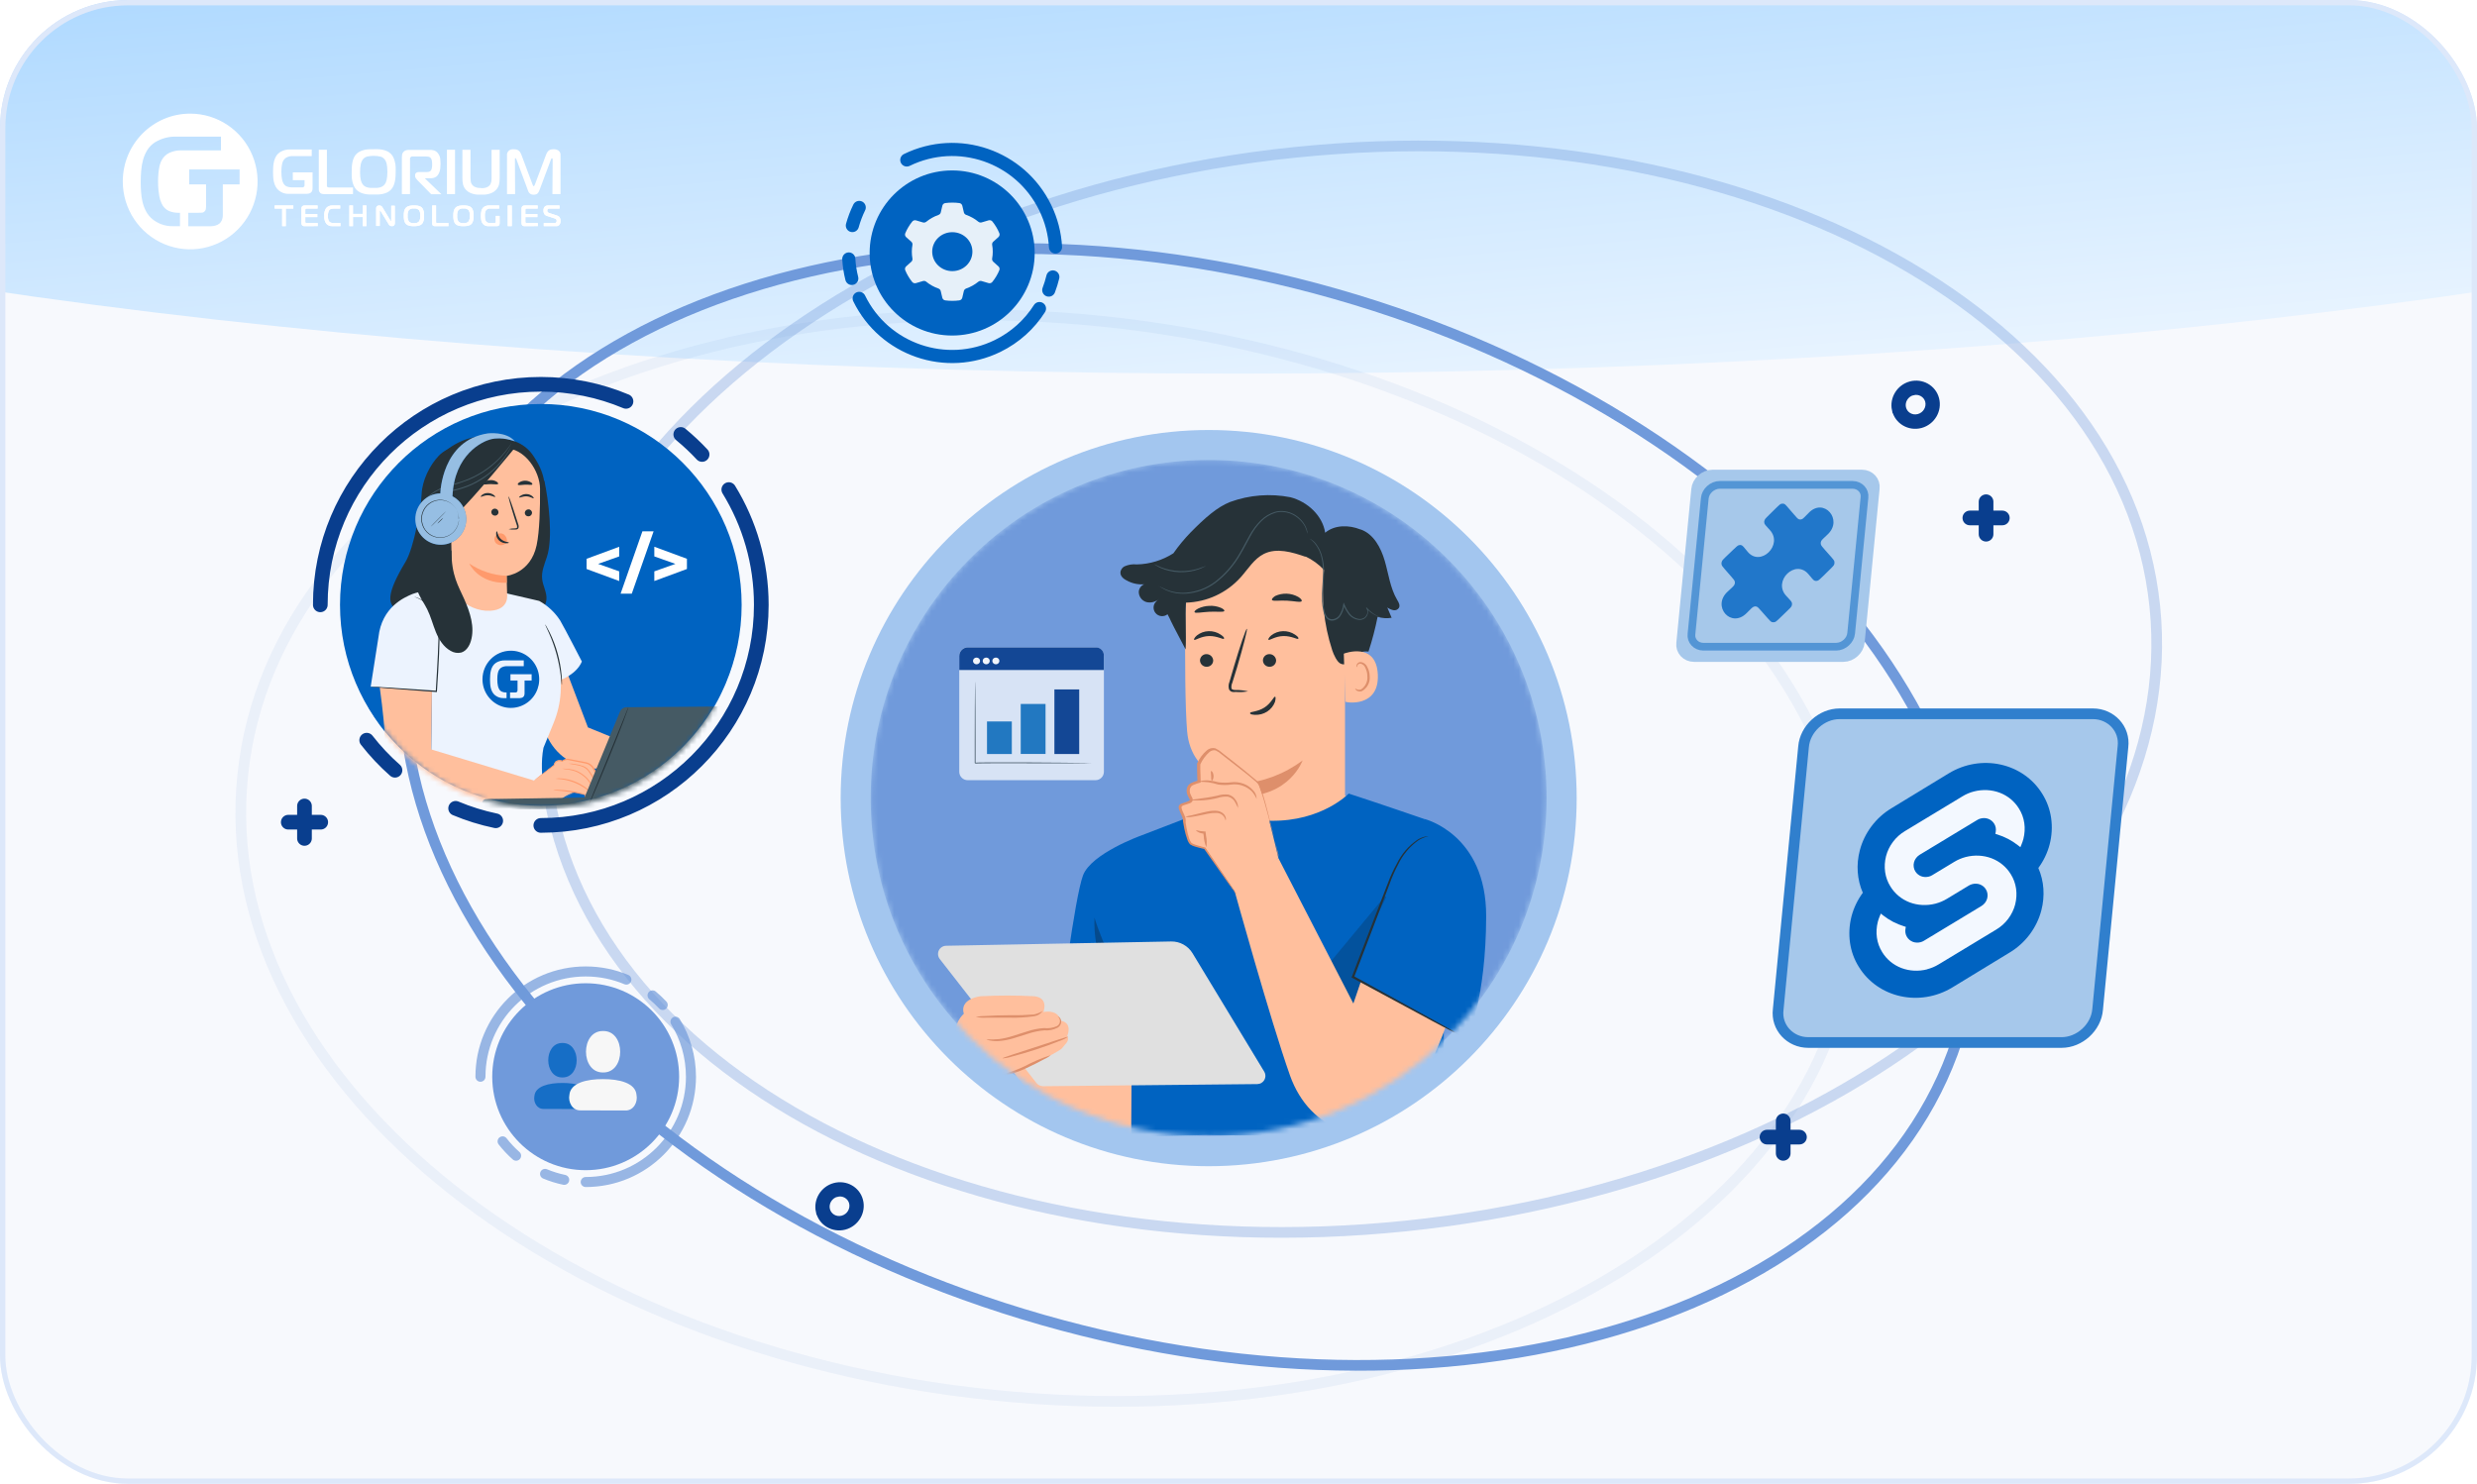 <?xml version="1.0" encoding="UTF-8"?>
<svg xmlns="http://www.w3.org/2000/svg" width="464" height="278" viewBox="0 0 464 278" fill="none">
  <g clip-path="url(#clip0_6730_18330)">
    <rect width="464" height="278" fill="#F7F9FD"></rect>
    <g filter="url(#filter0_f_6730_18330)">
      <ellipse cx="232" cy="-15.5" rx="85.5" ry="406" transform="rotate(90 232 -15.5)" fill="url(#paint0_linear_6730_18330)"></ellipse>
    </g>
    <path fill-rule="evenodd" clip-rule="evenodd" d="M35.623 21.289C40.73 21.288 45.336 24.383 47.291 29.132C49.247 33.882 48.168 39.349 44.557 42.985C40.946 46.62 35.514 47.709 30.796 45.742C26.077 43.775 23 39.14 23 33.999C23 26.981 28.651 21.291 35.623 21.289ZM35.273 39.868V42.385H39.518C39.795 42.379 40.072 42.339 40.34 42.267C40.623 42.191 40.888 42.058 41.119 41.875C41.305 41.709 41.453 41.505 41.551 41.275C41.687 40.941 41.751 40.581 41.738 40.221V34.552H44.881V31.753H35.44V34.552H38.599V38.735C38.596 38.879 38.583 39.023 38.56 39.166C38.535 39.331 38.455 39.483 38.334 39.597C38.231 39.713 38.095 39.792 37.944 39.825C37.803 39.848 37.66 39.86 37.516 39.86L35.273 39.868ZM33.715 42.385V39.868H33.465C32.837 39.876 32.214 39.758 31.631 39.523C31.023 39.239 30.541 38.739 30.275 38.119C30.07 37.695 29.926 37.244 29.847 36.779C29.785 36.441 29.726 36.045 29.68 35.602C29.629 35.073 29.606 34.542 29.609 34.011C29.606 33.487 29.63 32.964 29.68 32.443C29.726 31.996 29.785 31.611 29.847 31.294C29.897 31.027 29.968 30.765 30.061 30.51C30.123 30.331 30.202 30.159 30.299 29.996C30.614 29.407 31.106 28.932 31.705 28.64C32.42 28.309 33.201 28.149 33.987 28.173H41.387V25.602H33.099C31.687 25.544 30.288 25.902 29.076 26.633C28.488 27.002 27.988 27.497 27.611 28.083C27.254 28.656 26.981 29.278 26.801 29.93C26.619 30.603 26.5 31.292 26.447 31.988C26.388 32.701 26.361 33.399 26.361 34.085C26.361 34.677 26.361 35.293 26.424 35.932C26.461 36.566 26.552 37.195 26.696 37.813C26.84 38.426 27.059 39.017 27.35 39.574C27.651 40.144 28.06 40.649 28.554 41.06C29.017 41.429 29.53 41.732 30.077 41.957C30.819 42.257 31.614 42.399 32.414 42.377L33.715 42.385Z" fill="white"></path>
    <path fill-rule="evenodd" clip-rule="evenodd" d="M103.272 29.746C103.239 29.8 103.213 29.857 103.194 29.918L101.112 35.481C101.05 35.637 100.992 35.782 100.934 35.902C100.881 36.019 100.809 36.126 100.721 36.218C100.634 36.308 100.528 36.375 100.412 36.414C100.267 36.461 100.115 36.483 99.963 36.478C99.8 36.483 99.638 36.455 99.487 36.394C99.368 36.346 99.261 36.27 99.173 36.174C99.087 36.083 99.016 35.977 98.964 35.862C98.908 35.731 98.858 35.597 98.817 35.461L96.758 29.91C96.738 29.849 96.71 29.791 96.677 29.738L96.673 29.729C96.641 29.666 96.624 29.633 96.565 29.633C96.503 29.633 96.457 29.677 96.457 29.75V29.886L96.492 36.362H94.975V29.041C94.961 28.818 95.023 28.597 95.149 28.416C95.251 28.277 95.384 28.164 95.535 28.087C95.671 28.02 95.816 27.978 95.965 27.963H96.271C96.467 27.959 96.664 27.987 96.852 28.047C96.995 28.094 97.127 28.172 97.238 28.276C97.342 28.376 97.43 28.494 97.498 28.624C97.569 28.753 97.63 28.887 97.683 29.025L99.761 34.576C99.794 34.651 99.83 34.725 99.87 34.796C99.904 34.856 99.939 34.884 99.978 34.884C100.017 34.884 100.055 34.856 100.09 34.796C100.131 34.725 100.167 34.651 100.199 34.576L102.277 29.025C102.344 28.823 102.439 28.633 102.559 28.46C102.651 28.333 102.766 28.224 102.896 28.14C103.015 28.066 103.146 28.016 103.283 27.991C103.42 27.967 103.559 27.955 103.697 27.955C104.026 27.943 104.351 28.033 104.63 28.215C104.883 28.409 105.022 28.724 104.997 29.049V36.37H103.48L103.527 29.894C103.527 29.782 103.508 29.713 103.473 29.686C103.449 29.662 103.419 29.647 103.388 29.641C103.349 29.641 103.31 29.677 103.272 29.746ZM70.018 27.955H70.792C71.078 27.964 71.362 27.995 71.643 28.047C71.931 28.104 72.213 28.192 72.483 28.311C72.758 28.431 73.009 28.604 73.222 28.82C73.43 29.029 73.598 29.276 73.718 29.549C73.84 29.826 73.933 30.116 73.996 30.414C74.062 30.716 74.104 31.023 74.12 31.331V32.197C74.12 32.465 74.12 32.765 74.093 33.074C74.074 33.379 74.034 33.683 73.973 33.983C73.911 34.281 73.819 34.571 73.698 34.848C73.578 35.121 73.41 35.368 73.203 35.577C72.989 35.792 72.738 35.964 72.464 36.086C72.194 36.205 71.912 36.292 71.624 36.346C71.342 36.401 71.056 36.434 70.769 36.442H69.221C68.936 36.433 68.653 36.401 68.373 36.346C68.085 36.293 67.803 36.206 67.534 36.086C67.259 35.964 67.009 35.792 66.794 35.577C66.567 35.349 66.385 35.077 66.26 34.776C66.135 34.487 66.041 34.185 65.982 33.875C65.926 33.579 65.892 33.279 65.881 32.977V32.176C65.881 31.932 65.881 31.6 65.904 31.291C65.92 30.988 65.959 30.687 66.02 30.39C66.081 30.095 66.173 29.807 66.295 29.533C66.421 29.256 66.597 29.007 66.814 28.8C67.026 28.595 67.272 28.432 67.541 28.319C67.809 28.201 68.088 28.112 68.373 28.055C68.652 28.003 68.934 27.972 69.217 27.963H69.991L70.018 27.955ZM58.552 32.289H58.563L58.552 32.241V32.289ZM58.552 35.249V32.289H54.852V33.755H57.046V34.556C57.051 34.628 57.051 34.7 57.046 34.772C57.032 34.853 56.994 34.927 56.938 34.984C56.885 35.043 56.816 35.082 56.74 35.097C56.672 35.103 56.604 35.103 56.535 35.097H54.569C54.267 35.099 53.968 35.041 53.687 34.924C53.393 34.784 53.16 34.535 53.033 34.227C52.994 34.144 52.959 34.059 52.929 33.971C52.883 33.841 52.849 33.707 52.824 33.571C52.793 33.402 52.766 33.206 52.743 32.982C52.718 32.716 52.706 32.448 52.708 32.181C52.706 31.913 52.717 31.646 52.743 31.38C52.766 31.155 52.793 30.979 52.824 30.807C52.848 30.671 52.883 30.537 52.929 30.406C52.96 30.318 52.997 30.232 53.041 30.15C53.195 29.858 53.433 29.623 53.722 29.477C54.068 29.313 54.445 29.234 54.825 29.245H58.397V27.999H54.384C53.705 27.971 53.032 28.148 52.449 28.508C52.166 28.692 51.925 28.938 51.745 29.229C51.571 29.511 51.44 29.819 51.358 30.142C51.268 30.477 51.209 30.821 51.183 31.168C51.156 31.52 51.145 31.864 51.145 32.205C51.145 32.545 51.145 32.806 51.172 33.122C51.19 33.436 51.234 33.749 51.303 34.055C51.372 34.359 51.479 34.653 51.621 34.928C51.766 35.211 51.963 35.461 52.201 35.665C52.424 35.85 52.672 36 52.936 36.11C53.298 36.26 53.685 36.331 54.074 36.318H57.48C57.61 36.314 57.74 36.295 57.867 36.262C58.007 36.227 58.139 36.161 58.254 36.07C58.344 35.989 58.416 35.888 58.463 35.773C58.527 35.607 58.557 35.428 58.552 35.249ZM66.125 35.129V36.366L60.734 36.374C60.604 36.372 60.475 36.357 60.347 36.33C60.221 36.303 60.103 36.246 60.003 36.162C59.93 36.088 59.866 36.005 59.813 35.914C59.745 35.778 59.712 35.626 59.717 35.473V28.055H61.234V34.848C61.241 34.922 61.277 34.988 61.334 35.033C61.37 35.056 61.407 35.076 61.446 35.093C61.533 35.122 61.623 35.134 61.714 35.129H66.125ZM67.483 33.098C67.455 32.803 67.442 32.506 67.444 32.209H67.456C67.442 31.709 67.486 31.208 67.588 30.719C67.653 30.417 67.777 30.133 67.951 29.882C68.172 29.587 68.491 29.386 68.845 29.317C69.228 29.238 69.617 29.2 70.006 29.201C70.396 29.2 70.785 29.239 71.167 29.317C71.526 29.384 71.848 29.585 72.073 29.882C72.144 29.974 72.207 30.073 72.258 30.178C72.326 30.323 72.38 30.475 72.417 30.631C72.469 30.847 72.505 31.066 72.525 31.288C72.555 31.594 72.57 31.901 72.568 32.209C72.57 32.503 72.555 32.797 72.525 33.09C72.505 33.31 72.469 33.528 72.417 33.743C72.38 33.903 72.328 34.058 72.262 34.208C72.213 34.323 72.15 34.43 72.073 34.528C71.959 34.679 71.819 34.807 71.659 34.904C71.503 34.998 71.335 35.068 71.159 35.113C70.976 35.161 70.788 35.19 70.598 35.201H69.383C69.194 35.191 69.006 35.161 68.822 35.113C68.649 35.066 68.482 34.996 68.327 34.904C68.174 34.807 68.043 34.679 67.94 34.528C67.863 34.433 67.8 34.328 67.75 34.215C67.683 34.066 67.63 33.911 67.591 33.751C67.543 33.536 67.507 33.318 67.483 33.098ZM75.289 36.37H76.806V29.894C76.8 29.812 76.8 29.731 76.806 29.649C76.825 29.56 76.876 29.482 76.949 29.429C76.997 29.373 77.06 29.334 77.131 29.317C77.204 29.31 77.278 29.31 77.351 29.317H79.809C79.951 29.319 80.093 29.33 80.234 29.349C80.395 29.369 80.545 29.447 80.656 29.569C80.757 29.683 80.829 29.82 80.865 29.97C80.928 30.217 80.955 30.472 80.947 30.727V30.991C80.947 31.095 80.947 31.2 80.924 31.304C80.912 31.41 80.893 31.516 80.865 31.62C80.846 31.707 80.813 31.791 80.768 31.868C80.682 32.019 80.544 32.131 80.382 32.181C80.24 32.217 80.094 32.236 79.948 32.237H78.435C78.252 32.224 78.071 32.282 77.928 32.401C77.817 32.502 77.754 32.648 77.758 32.802V32.99C77.761 33.125 77.805 33.257 77.881 33.366C77.956 33.483 78.04 33.593 78.133 33.695L80.776 36.39H82.684L79.627 33.454V33.394H80.664C80.865 33.398 81.066 33.373 81.26 33.318C81.412 33.273 81.556 33.206 81.689 33.118C81.801 33.042 81.9 32.949 81.984 32.842C82.058 32.749 82.123 32.648 82.177 32.541C82.333 32.249 82.433 31.928 82.471 31.596C82.505 31.286 82.522 30.974 82.521 30.663C82.52 30.352 82.502 30.042 82.467 29.733C82.424 29.408 82.305 29.099 82.119 28.832C82.02 28.663 81.888 28.517 81.732 28.404C81.598 28.304 81.449 28.227 81.291 28.175C81.141 28.129 80.986 28.099 80.83 28.087H76.581C76.418 28.087 76.254 28.106 76.094 28.143C75.912 28.188 75.746 28.284 75.614 28.42C75.464 28.558 75.364 28.744 75.328 28.948C75.297 29.131 75.282 29.316 75.281 29.501V36.406L75.289 36.37ZM85.238 28.051V36.37H83.721V28.051H85.238ZM90.11 35.217H89.723C89.58 35.204 89.437 35.18 89.298 35.145C89.154 35.108 89.015 35.054 88.884 34.984C88.749 34.911 88.627 34.815 88.524 34.7C88.341 34.505 88.221 34.256 88.183 33.987C88.15 33.743 88.133 33.496 88.133 33.25V28.067H86.616V33.462C86.618 33.829 86.659 34.194 86.736 34.552C86.833 34.947 87.034 35.308 87.316 35.593C87.509 35.8 87.738 35.969 87.99 36.09C88.23 36.206 88.482 36.296 88.74 36.358C88.982 36.416 89.228 36.452 89.475 36.466H90.741C90.989 36.452 91.234 36.416 91.476 36.358C91.735 36.296 91.987 36.206 92.227 36.09C92.48 35.97 92.708 35.801 92.9 35.593C93.183 35.308 93.384 34.947 93.481 34.552C93.56 34.194 93.6 33.829 93.601 33.462V28.067H92.084V33.594C92.081 33.729 92.065 33.863 92.037 33.995C92.01 34.132 91.972 34.266 91.921 34.395C91.871 34.522 91.799 34.639 91.708 34.74C91.598 34.859 91.467 34.956 91.322 35.024C91.187 35.095 91.043 35.149 90.896 35.184C90.755 35.22 90.611 35.244 90.466 35.257H90.079L90.11 35.217Z" fill="white"></path>
    <path d="M52.855 42.369V39.076H51.449V38.494H54.948V39.076H53.534V42.369H52.855Z" fill="white"></path>
    <path d="M57.046 42.363C56.891 42.386 56.734 42.342 56.612 42.242C56.506 42.116 56.456 41.952 56.473 41.787V39.053C56.467 38.906 56.514 38.763 56.604 38.648C56.727 38.534 56.893 38.479 57.058 38.498H59.488V39.078H57.441C57.371 39.071 57.302 39.09 57.245 39.13C57.199 39.182 57.177 39.252 57.186 39.321V40.096H59.436V40.676H57.186V41.581C57.184 41.636 57.204 41.69 57.241 41.73C57.285 41.775 57.373 41.779 57.484 41.779H59.512V42.359L57.046 42.363Z" fill="white"></path>
    <path d="M62.258 42.365C61.834 42.398 61.418 42.232 61.119 41.91C60.835 41.499 60.7 40.993 60.74 40.484C60.691 39.956 60.814 39.426 61.089 38.985C61.398 38.645 61.831 38.467 62.273 38.497H63.722V39.078H62.584C62.182 39.078 61.825 39.107 61.635 39.436C61.473 39.753 61.403 40.115 61.434 40.476C61.405 40.8 61.465 41.126 61.605 41.414C61.791 41.719 62.121 41.784 62.55 41.784H63.772V42.365H62.258Z" fill="white"></path>
    <path d="M68.64 42.369H67.97V40.664H66.119V42.369H65.445V38.494H66.119V40.081H67.97V38.494H68.64V42.369Z" fill="white"></path>
    <path d="M73.963 41.829C73.975 41.978 73.921 42.126 73.815 42.23C73.71 42.334 73.566 42.384 73.421 42.365C73.181 42.384 72.951 42.259 72.829 42.043L71.292 39.527C71.242 39.443 71.219 39.435 71.207 39.435C71.16 39.447 71.129 39.493 71.134 39.542V42.326H70.466V39.01C70.466 38.688 70.681 38.497 71.027 38.497C71.259 38.474 71.484 38.59 71.607 38.795L73.145 41.332C73.171 41.367 73.183 41.423 73.229 41.423C73.275 41.423 73.287 41.355 73.287 41.332V38.549H73.956L73.963 41.829Z" fill="white"></path>
    <path fill-rule="evenodd" clip-rule="evenodd" d="M79.442 40.432C79.442 39.933 79.407 39.291 79.018 38.893C78.613 38.494 78.007 38.494 77.557 38.494C77.553 38.494 77.548 38.494 77.544 38.494C77.092 38.494 76.466 38.502 76.066 38.893C75.665 39.283 75.638 39.917 75.638 40.432C75.638 40.858 75.657 41.572 76.066 41.97C76.474 42.369 77.116 42.369 77.544 42.369C77.971 42.369 78.637 42.349 79.018 41.97C79.399 41.592 79.442 40.93 79.442 40.432ZM77.536 41.803C77.189 41.86 76.836 41.743 76.587 41.488H76.599C76.403 41.174 76.318 40.802 76.358 40.431C76.316 40.06 76.397 39.686 76.587 39.367C76.84 39.12 77.191 39.006 77.536 39.06C77.884 39.01 78.235 39.122 78.493 39.367C78.689 39.683 78.77 40.06 78.722 40.431C78.764 40.8 78.684 41.172 78.493 41.488C78.24 41.741 77.885 41.858 77.536 41.803Z" fill="white"></path>
    <path d="M81.454 42.368C81.328 42.374 81.204 42.338 81.1 42.267C81.009 42.186 80.959 42.068 80.963 41.945V38.494H81.684V41.575C81.674 41.636 81.694 41.697 81.736 41.742C81.788 41.777 81.851 41.793 81.913 41.786H84.006V42.368H81.454Z" fill="white"></path>
    <path fill-rule="evenodd" clip-rule="evenodd" d="M88.722 40.432C88.722 39.933 88.686 39.291 88.298 38.893C87.894 38.494 87.287 38.494 86.837 38.494C86.832 38.494 86.828 38.494 86.824 38.494C86.373 38.494 85.747 38.502 85.346 38.893C84.946 39.283 84.918 39.917 84.918 40.432C84.918 40.858 84.938 41.572 85.346 41.97C85.755 42.369 86.396 42.369 86.824 42.369C87.252 42.369 87.917 42.349 88.298 41.97C88.679 41.592 88.722 40.93 88.722 40.432ZM86.816 41.803C86.468 41.859 86.114 41.743 85.864 41.488C85.676 41.171 85.597 40.8 85.638 40.432C85.598 40.061 85.677 39.687 85.864 39.367C86.118 39.12 86.47 39.007 86.816 39.06C87.164 39.01 87.515 39.123 87.773 39.367C87.969 39.683 88.05 40.06 88.002 40.432C88.045 40.8 87.963 41.173 87.773 41.488C87.52 41.742 87.166 41.858 86.816 41.803Z" fill="white"></path>
    <path d="M93.589 41.87C93.598 42.011 93.548 42.15 93.45 42.251C93.342 42.33 93.212 42.371 93.079 42.368H91.468C91.148 42.379 90.836 42.271 90.588 42.065C90.127 41.659 90.091 41.003 90.091 40.444C90.091 39.812 90.147 39.103 90.704 38.734C90.98 38.566 91.297 38.483 91.619 38.495H93.501V39.075H91.822C91.489 39.037 91.164 39.194 90.982 39.48C90.855 39.772 90.801 40.092 90.823 40.411C90.804 40.735 90.855 41.059 90.974 41.36C91.111 41.636 91.401 41.797 91.703 41.765H92.626C92.695 41.774 92.765 41.752 92.817 41.704C92.863 41.649 92.885 41.577 92.876 41.505V40.452H93.589V41.87Z" fill="white"></path>
    <path d="M95.111 42.369V38.494H95.872V42.369H95.111Z" fill="white"></path>
    <path d="M98.275 42.363C98.119 42.386 97.962 42.342 97.84 42.242C97.734 42.116 97.684 41.952 97.701 41.787V39.053C97.695 38.906 97.742 38.763 97.832 38.648C97.955 38.534 98.121 38.479 98.286 38.498H100.716V39.078H98.669C98.6 39.071 98.531 39.09 98.474 39.13C98.427 39.182 98.406 39.252 98.414 39.321V40.096H100.665V40.676H98.414V41.581C98.412 41.636 98.433 41.69 98.47 41.73C98.514 41.775 98.601 41.779 98.713 41.779H100.74V42.359L98.275 42.363Z" fill="white"></path>
    <path d="M101.86 41.77H103.922C104.258 41.77 104.274 41.482 104.274 41.364C104.274 41.246 104.235 41.031 103.91 40.925L102.443 40.446C102.272 40.394 102.119 40.294 102.001 40.157C101.859 39.944 101.792 39.688 101.809 39.43C101.785 39.165 101.874 38.903 102.052 38.711C102.22 38.559 102.439 38.482 102.662 38.496H104.806V39.077H102.9C102.795 39.064 102.689 39.096 102.607 39.166C102.539 39.248 102.505 39.355 102.513 39.462C102.513 39.633 102.56 39.8 102.857 39.897L104.219 40.344C104.413 40.395 104.595 40.489 104.751 40.62C104.925 40.826 105.013 41.095 104.997 41.368C105.014 41.623 104.948 41.876 104.809 42.087C104.648 42.291 104.397 42.395 104.144 42.363H101.86V41.77Z" fill="white"></path>
    <path d="M52.856 42.369V39.076H51.449V38.494H54.948V39.076H53.534V42.369H52.856Z" fill="white"></path>
    <path d="M57.047 42.363C56.892 42.386 56.734 42.342 56.612 42.242C56.506 42.116 56.456 41.952 56.473 41.787V39.053C56.467 38.906 56.514 38.762 56.604 38.648C56.728 38.534 56.893 38.479 57.058 38.497H59.488V39.078H57.441C57.372 39.071 57.302 39.09 57.246 39.13C57.199 39.182 57.178 39.252 57.186 39.321V40.096H59.437V40.676H57.186V41.58C57.184 41.636 57.204 41.69 57.242 41.73C57.285 41.775 57.373 41.779 57.485 41.779H59.512V42.359L57.047 42.363Z" fill="white"></path>
    <path d="M62.258 42.365C61.834 42.398 61.419 42.232 61.119 41.91C60.835 41.499 60.701 40.993 60.74 40.484C60.691 39.956 60.814 39.426 61.089 38.985C61.398 38.645 61.831 38.467 62.273 38.497H63.723V39.078H62.584C62.182 39.078 61.825 39.107 61.636 39.436C61.473 39.753 61.403 40.115 61.434 40.476C61.406 40.8 61.465 41.125 61.605 41.414C61.791 41.719 62.121 41.784 62.55 41.784H63.772V42.365H62.258Z" fill="white"></path>
    <path d="M68.64 42.369H67.971V40.663H66.119V42.369H65.445V38.494H66.119V40.081H67.971V38.494H68.64V42.369Z" fill="white"></path>
    <path d="M73.963 41.828C73.975 41.978 73.921 42.126 73.816 42.23C73.711 42.334 73.566 42.383 73.421 42.365C73.181 42.384 72.951 42.259 72.83 42.043L71.292 39.526C71.242 39.443 71.219 39.435 71.208 39.435C71.161 39.447 71.129 39.493 71.135 39.542V42.325H70.466V39.01C70.466 38.688 70.681 38.497 71.027 38.497C71.26 38.474 71.484 38.59 71.607 38.795L73.145 41.331C73.172 41.367 73.183 41.423 73.229 41.423C73.275 41.423 73.287 41.355 73.287 41.331V38.548H73.956L73.963 41.828Z" fill="white"></path>
    <path fill-rule="evenodd" clip-rule="evenodd" d="M79.442 40.431C79.442 39.933 79.407 39.291 79.018 38.893C78.614 38.494 78.007 38.494 77.557 38.494C77.553 38.494 77.548 38.494 77.544 38.494C77.093 38.494 76.467 38.502 76.066 38.893C75.665 39.283 75.638 39.917 75.638 40.431C75.638 40.858 75.658 41.572 76.066 41.97C76.475 42.369 77.116 42.369 77.544 42.369C77.972 42.369 78.637 42.349 79.018 41.97C79.399 41.592 79.442 40.93 79.442 40.431ZM77.536 41.803C77.189 41.86 76.836 41.743 76.587 41.488H76.599C76.404 41.174 76.319 40.801 76.358 40.431C76.317 40.06 76.397 39.686 76.587 39.367C76.84 39.119 77.191 39.006 77.536 39.06C77.884 39.01 78.236 39.122 78.493 39.367C78.689 39.683 78.77 40.06 78.723 40.431C78.765 40.8 78.684 41.172 78.493 41.488C78.24 41.741 77.886 41.858 77.536 41.803Z" fill="white"></path>
    <path d="M81.455 42.368C81.329 42.374 81.204 42.338 81.1 42.267C81.009 42.186 80.959 42.068 80.963 41.945V38.494H81.684V41.575C81.675 41.636 81.694 41.697 81.736 41.742C81.788 41.777 81.851 41.793 81.913 41.786H84.006V42.368H81.455Z" fill="white"></path>
    <path fill-rule="evenodd" clip-rule="evenodd" d="M88.722 40.431C88.722 39.933 88.687 39.291 88.298 38.893C87.894 38.494 87.287 38.494 86.837 38.494C86.833 38.494 86.829 38.494 86.824 38.494C86.373 38.494 85.747 38.502 85.347 38.893C84.946 39.283 84.919 39.917 84.919 40.431C84.919 40.858 84.938 41.572 85.347 41.97C85.755 42.369 86.396 42.369 86.824 42.369C87.252 42.369 87.917 42.349 88.298 41.97C88.679 41.592 88.722 40.93 88.722 40.431ZM86.817 41.803C86.468 41.859 86.114 41.742 85.864 41.488C85.676 41.171 85.597 40.8 85.638 40.431C85.598 40.061 85.677 39.687 85.864 39.367C86.118 39.12 86.47 39.007 86.817 39.06C87.165 39.01 87.515 39.122 87.773 39.367C87.969 39.683 88.051 40.06 88.002 40.431C88.045 40.8 87.964 41.173 87.773 41.488C87.521 41.741 87.166 41.858 86.817 41.803Z" fill="white"></path>
    <path d="M93.589 41.87C93.598 42.011 93.548 42.15 93.45 42.251C93.342 42.329 93.212 42.371 93.08 42.368H91.468C91.148 42.379 90.836 42.271 90.588 42.064C90.127 41.659 90.091 41.003 90.091 40.444C90.091 39.812 90.147 39.103 90.704 38.734C90.98 38.566 91.298 38.483 91.619 38.495H93.501V39.074H91.822C91.49 39.037 91.164 39.194 90.983 39.48C90.856 39.772 90.801 40.092 90.823 40.411C90.804 40.735 90.856 41.059 90.975 41.359C91.111 41.636 91.401 41.797 91.703 41.765H92.626C92.696 41.774 92.765 41.752 92.817 41.704C92.864 41.649 92.885 41.577 92.877 41.505V40.452H93.589V41.87Z" fill="white"></path>
    <path d="M95.112 42.369V38.494H95.872V42.369H95.112Z" fill="white"></path>
    <path d="M98.275 42.363C98.119 42.386 97.963 42.342 97.841 42.242C97.734 42.116 97.684 41.952 97.701 41.787V39.053C97.696 38.906 97.742 38.762 97.833 38.648C97.956 38.534 98.121 38.479 98.287 38.497H100.717V39.078H98.669C98.6 39.071 98.531 39.09 98.474 39.13C98.427 39.182 98.406 39.252 98.414 39.321V40.096H100.665V40.676H98.414V41.58C98.413 41.636 98.433 41.69 98.47 41.73C98.514 41.775 98.601 41.779 98.713 41.779H100.74V42.359L98.275 42.363Z" fill="white"></path>
    <path d="M101.86 41.77H103.922C104.258 41.77 104.274 41.481 104.274 41.364C104.274 41.246 104.235 41.031 103.91 40.925L102.443 40.446C102.273 40.394 102.12 40.294 102.001 40.157C101.86 39.944 101.792 39.688 101.809 39.43C101.786 39.165 101.874 38.903 102.052 38.711C102.221 38.559 102.439 38.482 102.662 38.495H104.806V39.076H102.901C102.795 39.064 102.689 39.096 102.607 39.166C102.539 39.248 102.505 39.354 102.513 39.462C102.513 39.633 102.56 39.8 102.857 39.897L104.219 40.344C104.413 40.395 104.595 40.489 104.751 40.62C104.925 40.826 105.013 41.095 104.998 41.368C105.014 41.623 104.948 41.876 104.81 42.087C104.648 42.291 104.397 42.395 104.145 42.363H101.86V41.77Z" fill="white"></path>
    <path d="M367.342 192.458C359.821 218.817 336.953 238.252 305.805 248.243C274.669 258.234 235.367 258.731 195.338 247.297C155.297 235.863 122.193 214.701 101.018 189.772C79.844 164.842 70.684 136.27 78.205 109.911C85.737 83.551 108.593 64.117 139.741 54.126C170.877 44.135 210.18 43.638 250.209 55.072C290.249 66.505 323.354 87.668 344.528 112.597C365.703 137.527 374.863 166.099 367.342 192.458Z" stroke="#709ADB" stroke-width="2"></path>
    <path opacity="0.34" d="M263.298 229.692C346.528 221.12 409.362 169.143 403.642 113.597C397.921 58.051 325.812 19.971 242.582 28.542C159.352 37.114 96.518 89.091 102.239 144.637C107.959 200.183 180.068 238.264 263.298 229.692Z" stroke="#709ADB" stroke-width="2" stroke-linecap="round"></path>
    <path opacity="0.1" d="M346.866 176.298C352.587 120.752 289.753 68.774 206.523 60.203C123.293 51.631 51.184 89.711 45.463 145.257C39.743 200.803 102.577 252.781 185.807 261.352C269.037 269.924 341.146 231.844 346.866 176.298Z" stroke="#709ADB" stroke-width="2" stroke-linecap="round"></path>
    <path d="M195.393 154.862C195.444 154.692 195.569 154.493 195.621 154.323C195.51 154.471 195.444 154.692 195.393 154.862Z" fill="#0063C1"></path>
    <path d="M192.522 115.136C192.522 115.321 192.515 115.741 192.522 116.294C192.5 116.168 192.537 116.058 192.522 115.925C192.478 115.667 192.493 115.431 192.522 115.136Z" fill="#0063C1"></path>
    <path d="M153.519 226.92C153.983 229.006 156.098 230.245 158.184 229.699C160.269 229.139 161.53 226.994 160.984 224.944C160.461 222.924 158.368 221.774 156.356 222.312C154.344 222.85 153.069 224.9 153.511 226.92H153.519ZM156.68 223.558C158.022 223.197 159.385 223.978 159.731 225.276C160.078 226.618 159.245 228.055 157.845 228.424C156.459 228.793 155.089 227.967 154.779 226.618C154.477 225.283 155.324 223.919 156.673 223.551L156.68 223.558Z" fill="#093E8E" stroke="#093E8E" stroke-width="1.38"></path>
    <path d="M355.095 76.74C355.559 78.827 357.674 80.065 359.76 79.52C361.846 78.959 363.106 76.814 362.56 74.764C362.037 72.744 359.944 71.594 357.932 72.132C355.92 72.67 354.645 74.72 355.088 76.74H355.095ZM358.257 73.378C359.598 73.017 360.961 73.798 361.308 75.096C361.654 76.438 360.821 77.876 359.421 78.244C358.035 78.613 356.665 77.787 356.355 76.438C356.053 75.103 356.901 73.74 358.249 73.371L358.257 73.378Z" fill="#093E8E" stroke="#093E8E" stroke-width="1.38"></path>
    <path d="M57.036 151V157.083M60.08 154.038H54" stroke="#093E8E" stroke-width="2.75" stroke-linecap="round"></path>
    <path d="M120.247 113.544V119.627M123.291 116.582H117.211" stroke="#093E8E" stroke-width="2.75" stroke-linecap="round"></path>
    <path d="M372.036 94V100.083M375.08 97.038H369" stroke="#093E8E" stroke-width="2.75" stroke-linecap="round"></path>
    <path d="M334.036 210V216.083M337.08 213.038H331" stroke="#093E8E" stroke-width="2.75" stroke-linecap="round"></path>
    <path d="M178.363 62.862C186.9 62.862 193.821 55.938 193.821 47.397C193.821 38.855 186.9 31.931 178.363 31.931C169.825 31.931 162.904 38.855 162.904 47.397C162.904 55.938 169.825 62.862 178.363 62.862Z" fill="#0063C1"></path>
    <path d="M169.863 29.97C179.484 25.273 191.091 29.264 195.786 38.889C196.953 41.275 197.584 43.786 197.721 46.278M160.942 55.903C165.637 65.528 177.243 69.519 186.864 64.822C190.204 63.192 192.864 60.731 194.718 57.808M197.222 51.887C197.022 52.724 196.766 53.542 196.46 54.348M160.954 38.864C160.423 39.951 159.993 41.087 159.668 42.255M159 48.52C159.069 49.738 159.256 50.962 159.562 52.168" stroke="#0063C1" stroke-width="2.46" stroke-linecap="round"></path>
    <path opacity="0.9" d="M185.966 47.146C185.966 46.715 185.929 46.298 185.854 45.889C185.817 45.67 185.884 45.443 186.056 45.29L187.027 44.42C187.229 44.237 187.304 43.952 187.206 43.703C186.878 42.907 186.429 42.154 185.891 41.488C185.719 41.284 185.436 41.203 185.174 41.284L183.889 41.664C183.672 41.73 183.433 41.678 183.261 41.532C182.589 40.984 181.827 40.553 180.99 40.26C180.773 40.18 180.609 40.012 180.557 39.792L180.265 38.55C180.205 38.286 179.989 38.082 179.712 38.045C179.286 37.987 178.846 37.958 178.397 37.958C177.949 37.958 177.508 37.987 177.075 38.045C176.798 38.082 176.582 38.286 176.522 38.55L176.23 39.792C176.178 40.012 176.014 40.187 175.79 40.267C174.953 40.56 174.191 40.998 173.518 41.539C173.339 41.686 173.107 41.737 172.883 41.671L171.605 41.291C171.344 41.211 171.06 41.291 170.888 41.503C170.35 42.168 169.909 42.914 169.573 43.711C169.469 43.959 169.543 44.252 169.752 44.434L170.716 45.29C170.888 45.443 170.963 45.677 170.918 45.904C170.843 46.313 170.806 46.73 170.806 47.161C170.806 47.592 170.843 48.016 170.918 48.426C170.955 48.652 170.888 48.879 170.716 49.032L169.745 49.902C169.543 50.085 169.469 50.37 169.566 50.619C169.894 51.416 170.343 52.168 170.881 52.834C171.053 53.038 171.336 53.119 171.598 53.038L172.891 52.658C173.107 52.592 173.346 52.644 173.518 52.79C174.183 53.331 174.945 53.762 175.782 54.054C175.999 54.135 176.171 54.303 176.223 54.53L176.514 55.772C176.574 56.035 176.791 56.24 177.067 56.277C177.501 56.335 177.949 56.364 178.39 56.364C178.831 56.364 179.271 56.335 179.705 56.277C179.981 56.24 180.198 56.035 180.258 55.772L180.549 54.53C180.601 54.31 180.766 54.135 180.99 54.054C181.819 53.762 182.581 53.331 183.254 52.79C183.433 52.644 183.665 52.592 183.881 52.658L185.167 53.038C185.428 53.119 185.712 53.038 185.884 52.826C186.422 52.161 186.87 51.416 187.199 50.619C187.303 50.37 187.229 50.078 187.027 49.902L186.056 49.025C185.884 48.871 185.817 48.645 185.854 48.418C185.929 48.009 185.966 47.592 185.966 47.161H185.974L185.966 47.146ZM178.39 50.794C176.313 50.794 174.624 49.164 174.624 47.146C174.624 45.129 176.305 43.499 178.39 43.499C180.474 43.499 182.155 45.129 182.155 47.146C182.155 49.164 180.474 50.794 178.39 50.794Z" fill="white"></path>
    <path d="M109.713 219.235C119.38 219.235 127.217 211.395 127.217 201.723C127.217 192.052 119.38 184.212 109.713 184.212C100.046 184.212 92.209 192.052 92.209 201.723C92.209 211.395 100.046 219.235 109.713 219.235Z" fill="#709ADB"></path>
    <path opacity="0.7" d="M90 201.727C90 190.833 98.827 182.002 109.717 182.002C112.416 182.002 114.989 182.544 117.335 183.529M109.717 221.452C120.607 221.452 129.433 212.622 129.433 201.727C129.433 197.948 128.37 194.416 126.53 191.417M122.235 186.488C122.909 187.045 123.545 187.642 124.141 188.282M94.15 213.835C94.908 214.808 95.755 215.711 96.677 216.523M102.102 219.93C103.248 220.408 104.444 220.785 105.688 221.044" stroke="#709ADB" stroke-width="1.88" stroke-linecap="round"></path>
    <g opacity="0.8">
      <path d="M105.361 195.402C101.812 195.349 101.812 201.913 105.361 201.86C108.91 201.913 108.91 195.349 105.361 195.402Z" fill="#0063C1"></path>
      <path d="M108.818 207.78C110.114 207.815 110.788 206.474 110.559 205.35C110.405 203.475 107.843 202.884 105.335 202.893C102.822 202.889 100.265 203.475 100.106 205.35C99.885 206.466 100.556 207.789 101.839 207.758L108.818 207.776V207.78Z" fill="#0063C1"></path>
    </g>
    <path d="M112.974 193.161C108.701 193.099 108.701 200.99 112.974 200.928C117.246 200.99 117.246 193.099 112.974 193.161Z" fill="#F7F7F7"></path>
    <path d="M117.139 208.051C118.7 208.095 119.506 206.481 119.233 205.127C119.044 202.873 115.966 202.163 112.946 202.172C109.926 202.163 106.849 202.873 106.659 205.131C106.395 206.477 107.197 208.064 108.745 208.029L117.139 208.051Z" fill="#F7F7F7"></path>
    <path d="M101.309 150.956C122.085 150.956 138.927 134.107 138.927 113.322C138.927 92.537 122.085 75.688 101.309 75.688C80.534 75.688 63.691 92.537 63.691 113.322C63.691 134.107 80.534 150.956 101.309 150.956Z" fill="#0063C1"></path>
    <path d="M60 113.318C60 90.494 78.493 71.999 101.307 71.999C106.963 71.999 112.357 73.136 117.263 75.196M101.307 154.642C124.115 154.642 142.608 136.142 142.608 113.323C142.608 105.406 140.383 98.009 136.522 91.722M127.525 81.391C128.941 82.555 130.276 83.811 131.52 85.146M68.691 138.674C70.278 140.712 72.053 142.6 73.989 144.306M85.35 151.44C87.747 152.443 90.256 153.232 92.862 153.773" stroke="#093E8E" stroke-width="2.75" stroke-linecap="round"></path>
    <g clip-path="url(#clip1_6730_18330)">
      <mask id="mask0_6730_18330" style="mask-type:luminance" maskUnits="userSpaceOnUse" x="64" y="76" width="75" height="76">
        <path d="M101.389 151.488C80.798 151.488 64.106 134.657 64.106 113.896C64.106 93.135 80.798 76.305 101.389 76.305C121.98 76.305 138.672 93.135 138.672 113.896C138.672 134.657 121.98 151.488 101.389 151.488Z" fill="white"></path>
      </mask>
      <g mask="url(#mask0_6730_18330)">
        <path d="M101.389 151.488C80.798 151.488 64.106 134.657 64.106 113.896C64.106 93.135 80.798 76.305 101.389 76.305C121.98 76.305 138.672 93.135 138.672 113.896C138.672 134.657 121.98 151.488 101.389 151.488Z" fill="#0063C1"></path>
        <path d="M89.247 112.908C89.505 110.231 89.764 107.553 90.023 104.876L101.965 90.026C102.759 93.71 103.644 100.794 102.437 104.368C101.992 105.705 101.402 107.073 101.556 108.473C101.692 109.778 102.469 110.995 102.364 112.281C102.283 113.256 101.729 114.116 101.189 114.935C100.966 115.37 100.608 115.713 100.163 115.915C99.804 115.997 99.432 115.988 99.078 115.887L90.109 114.07C89.632 114.098 89.224 113.732 89.197 113.251C89.192 113.137 89.206 113.018 89.247 112.908Z" fill="#263238"></path>
        <path d="M117.801 139.397L110.135 136.28L104.284 120.866L96.482 124.921C96.482 124.921 97.235 126.445 98.842 130.207C99.464 131.662 101.529 135.713 102.369 137.69C103.949 141.419 107.539 143.877 111.556 143.987L118.75 144.179L117.801 139.401V139.397Z" fill="#FFBF9D"></path>
        <path d="M121.606 136.413L122.763 135.186C122.985 135.044 123.249 134.971 123.512 134.976L127.179 135.09C127.874 135.159 128.496 135.538 128.872 136.129L130.207 138.412C130.207 138.412 131.106 139.978 130.992 140.357C130.892 140.692 130.561 140.897 130.216 140.833C130.216 140.833 130.089 141.556 129.848 141.698C129.571 141.84 129.249 141.863 128.954 141.762C128.827 142.042 128.541 142.216 128.232 142.202C128.169 142.197 128.105 142.188 128.042 142.17C127.606 142.037 127.411 141.186 127.411 141.186L125.55 140.838C125.55 140.838 122.876 142.641 121.941 143.817C121.002 144.993 118.533 144.096 118.533 144.096L117.611 139.648L121.601 136.417L121.606 136.413Z" fill="#FFBF9D"></path>
        <path d="M124.305 136.943C124.564 137.021 124.836 137.067 125.108 137.076C125.612 137.131 126.325 137.154 127.133 137.259L127.042 137.195C127.183 137.502 127.337 137.795 127.514 138.078C128.004 138.856 128.599 139.566 129.28 140.184C129.548 140.454 129.861 140.678 130.201 140.847C130.201 140.82 129.879 140.559 129.393 140.06C128.758 139.424 128.195 138.719 127.714 137.955C127.541 137.676 127.382 137.392 127.242 137.099L127.219 137.044H127.156C126.329 136.953 125.617 136.962 125.108 136.943C124.841 136.916 124.573 136.916 124.305 136.943Z" fill="#FF9A6C"></path>
        <path d="M124.237 138.705C124.45 138.815 124.686 138.879 124.927 138.893C125.526 138.975 126.13 138.957 126.72 138.829L126.593 138.751C126.665 138.98 126.756 139.204 126.856 139.424C127.187 140.12 127.655 140.742 128.236 141.25C128.458 141.474 128.73 141.653 129.025 141.767C129.025 141.74 128.758 141.529 128.349 141.126C127.823 140.605 127.391 139.991 127.069 139.323C126.969 139.108 126.883 138.888 126.81 138.683L126.779 138.586H126.679C125.875 138.742 125.054 138.779 124.237 138.705Z" fill="#FF9A6C"></path>
        <path d="M119.562 139.616L122.817 138.083C123.715 137.484 124.891 137.516 125.758 138.165L127.537 139.085C127.637 139.122 127.719 139.2 127.769 139.296C127.791 139.438 127.732 139.584 127.619 139.671C126.679 140.573 125.222 140.632 124.21 139.813C123.974 140.605 123.602 141.346 123.112 142.005C122.603 142.673 121.786 143.021 120.956 142.934" fill="#FFBF9D"></path>
        <path d="M120.933 142.934C120.933 142.934 120.961 142.934 121.024 142.962C121.11 142.98 121.201 142.989 121.287 142.989C121.632 142.989 121.968 142.907 122.272 142.746C122.744 142.499 123.139 142.133 123.43 141.685C123.788 141.108 124.074 140.49 124.288 139.845L124.124 139.886C124.651 140.33 125.327 140.545 126.013 140.486C126.38 140.463 126.743 140.357 127.07 140.184C127.243 140.097 127.401 139.987 127.542 139.854C127.624 139.79 127.692 139.717 127.755 139.634C127.837 139.534 127.873 139.406 127.851 139.277C127.819 139.172 127.751 139.085 127.656 139.03C127.583 138.989 127.515 138.953 127.438 138.916L127.034 138.701L126.235 138.289C125.754 138.005 125.241 137.772 124.71 137.602C124.179 137.506 123.634 137.589 123.158 137.84C122.713 138.046 122.318 138.243 121.95 138.422L120.207 139.277C119.989 139.374 119.781 139.488 119.581 139.621C119.808 139.552 120.03 139.465 120.248 139.36L122.005 138.554L123.221 138.005C123.657 137.781 124.156 137.708 124.637 137.795C125.168 137.964 125.677 138.197 126.158 138.486L126.957 138.898L127.361 139.113C127.497 139.186 127.642 139.255 127.647 139.328C127.651 139.401 127.551 139.561 127.415 139.671C127.283 139.785 127.143 139.886 126.988 139.973C126.684 140.129 126.357 140.225 126.017 140.252C125.386 140.316 124.755 140.124 124.26 139.721L124.147 139.621L124.102 139.763C123.902 140.399 123.63 141.007 123.294 141.579C123.03 142.014 122.663 142.376 122.222 142.632C121.828 142.852 121.383 142.952 120.933 142.925V142.934Z" fill="#FF9A6C"></path>
        <path d="M75.948 105.293C77.564 102.611 78.889 95.023 78.984 92.547C79.08 90.071 80.482 87.156 82.193 85.385C83.905 83.614 86.873 82.927 88.875 84.36L89.283 86.47C88.493 95.989 88.602 105.709 87.817 115.251C87.713 116.509 86.705 117.631 86.138 118.761C85.57 119.891 84.44 120.807 83.192 120.729C81.562 120.624 79.093 119.878 78.585 118.313C76.751 112.642 69.017 116.825 75.948 105.288V105.293Z" fill="#263238"></path>
        <path d="M81.54 86.46C83.85 83.472 87.377 81.701 91.135 81.646C93.314 81.609 94.217 82.067 95.783 82.493C97.354 82.873 98.743 83.797 99.705 85.111C100.817 86.698 101.752 88.483 101.961 90.415C102.238 92.396 102.333 94.396 102.242 96.396C102.151 98.405 101.511 100.35 100.39 102.016L95.361 102.899C92.583 102.995 89.765 103.087 87.059 102.446C84.354 101.81 81.722 100.336 80.274 97.943C78.258 94.62 79.094 89.467 81.54 86.456V86.46Z" fill="#263238"></path>
        <path d="M86.011 86.429L92.72 83.742L94.476 83.948C98.416 83.948 101.135 88.346 101.162 91.563C101.189 95.142 101.08 99.508 100.522 102.149C99.388 107.448 94.903 107.892 94.903 107.892C94.903 107.892 94.994 110.716 95.03 112.492L84.758 111.746L84.241 88.241C84.286 87.271 85.053 86.488 86.016 86.433L86.011 86.429Z" fill="#FFBF9D"></path>
        <path d="M92.615 100.904C92.656 100.634 92.792 100.382 93.001 100.208C93.391 99.865 93.963 99.833 94.39 100.126C94.821 100.464 95.043 101.009 94.971 101.554C94.735 101.879 94.372 102.094 93.977 102.135C93.605 102.171 93.232 102.052 92.946 101.805C92.706 101.567 92.588 101.238 92.615 100.899V100.904Z" fill="#FF9A6C"></path>
        <path d="M99.668 96.085C99.65 96.456 99.341 96.744 98.974 96.739C98.61 96.748 98.311 96.456 98.302 96.094C98.302 96.094 98.302 96.089 98.302 96.085C98.32 95.714 98.629 95.426 98.996 95.43C99.359 95.421 99.659 95.714 99.668 96.076C99.668 96.076 99.668 96.08 99.668 96.085Z" fill="#263238"></path>
        <path d="M99.963 93.357C99.872 93.444 99.377 93.028 98.647 92.991C97.916 92.955 97.358 93.293 97.281 93.197C97.203 93.101 97.344 92.996 97.585 92.84C97.916 92.639 98.297 92.543 98.683 92.566C99.064 92.584 99.427 92.726 99.722 92.968C99.94 93.151 100.004 93.316 99.963 93.357Z" fill="#263238"></path>
        <path d="M95.261 99.137C95.656 99.037 96.06 98.986 96.464 98.991C96.65 98.991 96.827 98.954 96.863 98.826C96.89 98.634 96.859 98.433 96.768 98.259L96.296 96.794C95.638 94.712 95.175 92.987 95.256 92.987C95.338 92.987 95.942 94.629 96.595 96.716C96.75 97.229 96.909 97.719 97.067 98.185C97.172 98.419 97.19 98.684 97.122 98.931C97.058 99.064 96.94 99.156 96.795 99.188C96.691 99.211 96.586 99.22 96.477 99.215C96.069 99.243 95.656 99.215 95.252 99.133L95.261 99.137Z" fill="#263238"></path>
        <path d="M94.917 107.878C92.411 107.782 89.978 106.986 87.9 105.576C87.9 105.576 89.588 109.384 94.926 109.183L94.917 107.878Z" fill="#FF9A6C"></path>
        <path d="M93.088 99.54C93.206 99.54 93.165 100.345 93.814 100.968C94.463 101.59 95.312 101.535 95.316 101.65C95.321 101.764 95.117 101.792 94.758 101.783C94.29 101.764 93.846 101.581 93.501 101.265C93.169 100.959 92.97 100.538 92.942 100.085C92.92 99.719 93.02 99.54 93.083 99.54H93.088Z" fill="#263238"></path>
        <path d="M99.696 90.767C99.564 90.936 99.011 90.767 98.353 90.804C97.69 90.84 97.145 90.964 97.009 90.804C96.946 90.721 97.009 90.552 97.268 90.378C97.93 89.962 98.766 89.953 99.433 90.355C99.696 90.497 99.773 90.68 99.696 90.763V90.767Z" fill="#263238"></path>
        <path d="M92.03 95.902C92.021 96.272 92.302 96.584 92.67 96.607C93.029 96.643 93.346 96.378 93.383 96.016C93.383 96.012 93.383 96.007 93.383 96.002C93.392 95.632 93.11 95.316 92.743 95.293C92.379 95.261 92.062 95.531 92.03 95.893C92.03 95.893 92.03 95.897 92.03 95.902Z" fill="#263238"></path>
        <path d="M90.06 93.064C90.142 93.156 90.664 92.781 91.395 92.794C92.125 92.808 92.661 93.188 92.738 93.101C92.815 93.014 92.697 92.895 92.466 92.721C92.153 92.497 91.776 92.373 91.39 92.369C91.009 92.359 90.637 92.478 90.323 92.698C90.097 92.886 90.015 93.028 90.06 93.069V93.064Z" fill="#263238"></path>
        <path d="M90.496 90.698C90.636 90.863 91.208 90.698 91.912 90.698C92.615 90.698 93.165 90.831 93.301 90.662C93.364 90.575 93.273 90.405 93.024 90.241C92.683 90.039 92.293 89.934 91.903 89.948C91.508 89.948 91.122 90.058 90.791 90.268C90.523 90.442 90.441 90.616 90.505 90.703L90.496 90.698Z" fill="#263238"></path>
        <path d="M85.152 97.229C85.152 96.831 84.771 95.87 84.385 95.801C83.35 95.582 81.467 95.563 81.308 98.227C81.085 101.87 84.757 101.343 84.771 101.238C84.785 101.133 85.062 98.588 85.152 97.224V97.229Z" fill="#FFBF9D"></path>
        <path d="M83.856 99.833C83.856 99.833 83.787 99.87 83.683 99.915C83.533 99.975 83.361 99.975 83.211 99.915C82.839 99.751 82.553 99.119 82.576 98.46C82.585 98.149 82.666 97.842 82.812 97.568C82.889 97.334 83.075 97.156 83.311 97.092C83.465 97.064 83.615 97.147 83.674 97.293C83.715 97.398 83.674 97.467 83.706 97.476C83.737 97.485 83.787 97.426 83.769 97.27C83.756 97.179 83.71 97.092 83.642 97.032C83.547 96.95 83.424 96.909 83.297 96.918C82.993 96.959 82.73 97.156 82.603 97.439C82.43 97.746 82.335 98.089 82.326 98.442C82.303 99.174 82.635 99.87 83.147 100.071C83.343 100.14 83.556 100.121 83.733 100.016C83.846 99.924 83.874 99.847 83.86 99.842L83.856 99.833Z" fill="#FF9A6C"></path>
        <path d="M84.24 95.792L85.157 96.744C89.124 92.936 96.877 83.335 96.446 83.898C94.639 83.216 92.692 83.001 90.781 83.275C87.831 83.783 82.234 85.271 82.325 88.781C82.416 92.291 84.24 95.797 84.24 95.797V95.792Z" fill="#263238"></path>
        <path d="M78.981 94.986C78.994 94.913 79.013 94.845 79.035 94.776C79.103 94.579 79.185 94.387 79.28 94.199C79.657 93.527 80.174 92.941 80.796 92.488C81.718 91.824 82.748 91.325 83.837 91.014C85.045 90.616 86.411 90.309 87.75 89.728C89.016 89.197 90.215 88.52 91.322 87.71C92.23 87.046 93.07 86.305 93.841 85.486C94.359 84.932 94.844 84.346 95.298 83.737L95.661 83.239C95.698 83.175 95.743 83.12 95.793 83.069C95.793 83.069 95.766 83.143 95.689 83.261C95.611 83.38 95.507 83.568 95.353 83.783C94.921 84.415 94.449 85.014 93.936 85.577C93.169 86.415 92.33 87.174 91.422 87.847C90.305 88.675 89.098 89.362 87.823 89.897C86.534 90.392 85.222 90.817 83.892 91.174C82.816 91.481 81.795 91.961 80.878 92.602C80.261 93.037 79.743 93.6 79.353 94.25C79.085 94.707 78.999 94.996 78.981 94.986Z" fill="#455A64"></path>
        <path d="M80.033 95.563C80.024 95.293 80.074 95.018 80.174 94.767C80.446 94.071 80.918 93.472 81.531 93.051C82.448 92.456 83.474 92.048 84.545 91.856C85.843 91.6 87.109 91.197 88.321 90.657C89.515 90.103 90.636 89.408 91.662 88.579C92.497 87.902 93.264 87.142 93.95 86.309C94.413 85.746 94.839 85.156 95.23 84.538L95.538 84.026C95.57 83.966 95.611 83.907 95.656 83.856C95.638 83.925 95.606 83.989 95.57 84.049L95.293 84.579C94.925 85.216 94.512 85.82 94.058 86.392C93.378 87.243 92.611 88.021 91.775 88.712C90.745 89.559 89.61 90.273 88.403 90.831C87.196 91.376 85.929 91.774 84.627 92.025C83.569 92.209 82.561 92.593 81.649 93.156C81.045 93.558 80.573 94.126 80.278 94.794C80.178 95.046 80.097 95.302 80.033 95.563Z" fill="#455A64"></path>
        <path d="M82.484 92.437V92.405C82.484 92.405 82.72 82.484 91.384 81.193C91.384 81.193 94.834 80.758 96.459 82.689C96.459 82.689 94.121 81.738 91.879 82.314C90.413 82.699 85.107 85.083 84.758 92.973C86.264 93.76 87.308 95.33 87.34 97.16C87.386 99.824 85.289 102.016 82.651 102.062C80.019 102.107 77.845 99.993 77.795 97.334C77.749 94.68 79.842 92.488 82.475 92.437H82.484Z" fill="#0063C1"></path>
        <path opacity="0.6" d="M82.484 92.437V92.405C82.484 92.405 82.72 82.484 91.384 81.193C91.384 81.193 94.834 80.758 96.459 82.689C96.459 82.689 94.121 81.738 91.879 82.314C90.413 82.699 85.107 85.083 84.758 92.973C86.264 93.76 87.308 95.33 87.34 97.16C87.386 99.824 85.289 102.016 82.651 102.062C80.019 102.107 77.845 99.993 77.795 97.334C77.749 94.68 79.842 92.488 82.475 92.437H82.484Z" fill="#FAFAFA"></path>
        <path d="M85.956 97.211V96.982C85.956 96.89 85.947 96.803 85.929 96.716C85.911 96.593 85.888 96.469 85.852 96.35C85.775 96.011 85.638 95.691 85.461 95.398C85.234 95.014 84.935 94.675 84.581 94.405C83.637 93.696 82.402 93.517 81.299 93.929C80.986 94.044 80.691 94.204 80.428 94.405C80.291 94.51 80.16 94.62 80.037 94.744C79.915 94.872 79.801 95.009 79.697 95.147C79.266 95.746 79.03 96.465 79.025 97.201C79.025 97.577 79.089 97.947 79.207 98.3C79.316 98.638 79.475 98.963 79.679 99.252C79.783 99.394 79.897 99.526 80.019 99.654C80.142 99.778 80.273 99.888 80.409 99.993C80.677 100.194 80.968 100.355 81.281 100.469C81.862 100.684 82.493 100.734 83.101 100.62C84.086 100.446 84.948 99.847 85.461 98.977C85.643 98.684 85.775 98.364 85.852 98.025C85.888 97.906 85.911 97.783 85.929 97.659C85.947 97.572 85.956 97.481 85.956 97.394C85.965 97.485 85.965 97.577 85.956 97.664C85.942 97.787 85.92 97.911 85.888 98.03C85.811 98.364 85.684 98.684 85.511 98.982C85.275 99.384 84.962 99.737 84.59 100.016C84.154 100.359 83.646 100.588 83.101 100.693C82.479 100.812 81.835 100.757 81.24 100.542C80.918 100.432 80.614 100.272 80.341 100.066C80.201 99.961 80.064 99.842 79.942 99.719C79.815 99.59 79.697 99.453 79.593 99.307C79.37 99.009 79.202 98.68 79.089 98.327C78.844 97.595 78.844 96.799 79.089 96.066C79.202 95.714 79.375 95.385 79.593 95.087C79.697 94.941 79.815 94.803 79.942 94.675C80.069 94.552 80.201 94.433 80.341 94.327C80.614 94.121 80.918 93.961 81.24 93.851C81.835 93.632 82.479 93.581 83.101 93.7C84.091 93.902 84.948 94.515 85.461 95.389C85.634 95.687 85.761 96.007 85.838 96.341C85.87 96.465 85.892 96.588 85.906 96.712C85.915 96.803 85.915 96.895 85.906 96.982V97.211H85.951H85.956Z" fill="#263238"></path>
        <path d="M83.582 95.76C83.582 95.76 82.974 96.437 82.166 97.229C81.358 98.025 80.75 98.657 80.709 98.657C80.668 98.657 81.313 97.98 82.125 97.183C82.938 96.382 83.564 95.737 83.582 95.76Z" fill="#263238"></path>
        <path d="M83.029 97.014C82.879 97.229 82.703 97.421 82.507 97.595C82.33 97.787 82.135 97.961 81.922 98.112C82.072 97.897 82.249 97.7 82.444 97.526C82.621 97.334 82.816 97.16 83.029 97.014Z" fill="#263238"></path>
        <path d="M94.997 111.187L84.607 110.052L82.706 111.8L90.122 116.198L93.395 117.905L96.626 116.917L97.652 114.972L94.997 111.187Z" fill="#FFBF9D"></path>
        <path d="M109 123.942C109 123.942 105.746 117.635 104.938 116.262C103.948 114.725 102.596 113.462 101.002 112.583L94.975 111.183C94.975 111.183 95.597 114.212 91.861 114.423C87.113 114.688 84.158 110.098 84.158 110.098C84.158 110.098 78.739 110.661 77.246 111.292C75.748 111.924 71.513 113.713 70.891 119.384L69.439 128.646L80.918 129.516L80.759 141.854L75.04 151.176L102.228 151.039C102.655 151.185 100.812 145.199 101.806 140.092L103.694 135.474C104.457 133.625 104.91 131.667 105.028 129.667C105.101 128.353 105.065 127.365 105.065 127.365C105.065 127.365 108.001 126.34 109 123.933V123.942Z" fill="#ECF3FE"></path>
        <path d="M99.977 146.215L80.778 140.403L80.914 129.521L71.137 128.77C71.137 128.77 71.918 134.399 72.036 137.287C72.199 141.438 74.178 147.241 75.503 148.476C76.829 149.707 100.49 151.044 100.49 151.044L99.982 146.215H99.977Z" fill="#FFBF9D"></path>
        <path d="M110.866 149.629C110.711 149.9 110.412 150.046 110.108 150C110.044 149.991 109.98 149.973 109.921 149.95C109.499 149.781 109.608 148.893 109.608 148.893L107.566 148.389C107.566 148.389 105.6 149.131 104.556 150.215C103.508 151.3 100.276 150.966 100.276 150.966L99.772 146.453L103.848 143.273C103.848 143.273 103.599 143.465 103.912 142.833C104.225 142.206 105.405 142.545 105.405 142.545C105.619 142.234 106.404 142.184 106.404 142.184L109.708 142.833C110.389 142.966 110.975 143.401 111.297 144.023L112.536 146.403C112.536 146.403 113.158 148.083 113.008 148.453C112.876 148.774 112.522 148.938 112.195 148.833C112.195 148.833 111.95 149.89 111.669 149.904C111.383 149.867 111.111 149.776 110.857 149.639L110.866 149.625V149.629Z" fill="#FFBF9D"></path>
        <path d="M104.003 145.881C104.003 145.918 104.452 145.909 105.16 146C106.086 146.115 106.989 146.362 107.852 146.728C108.324 146.929 108.778 147.167 109.209 147.442C109.595 147.703 110.003 147.918 110.107 148.234C110.157 148.371 110.13 148.522 110.039 148.632C109.971 148.723 109.876 148.787 109.772 148.829C109.672 148.847 109.572 148.847 109.472 148.829C109.472 148.829 109.572 148.929 109.794 148.893C109.926 148.861 110.044 148.792 110.135 148.691C110.262 148.549 110.307 148.353 110.253 148.17C110.18 147.968 110.044 147.79 109.871 147.666C109.704 147.533 109.517 147.396 109.313 147.263C108.877 146.971 108.414 146.723 107.929 146.517C107.053 146.142 106.122 145.913 105.174 145.836C104.783 145.794 104.388 145.813 104.003 145.886V145.881Z" fill="#FF9A6C"></path>
        <path d="M103.604 148.014C103.604 148.078 104.97 148.128 106.631 148.357C108.293 148.586 109.622 148.893 109.641 148.833C109.368 148.705 109.082 148.613 108.787 148.554C108.084 148.376 107.376 148.243 106.659 148.147C105.941 148.046 105.224 147.991 104.503 147.977C104.203 147.95 103.903 147.964 103.604 148.019V148.014Z" fill="#FF9A6C"></path>
        <path d="M110.856 149.543C110.892 149.428 110.911 149.305 110.924 149.186C110.974 148.861 111.001 148.531 111.006 148.202C111.006 147.973 110.997 147.739 110.965 147.511C110.924 147.241 110.833 146.984 110.697 146.751C110.407 146.215 110.012 145.744 109.54 145.36C109.077 144.971 108.559 144.65 108.006 144.408C107.552 144.234 107.075 144.124 106.589 144.074C106.181 144.028 105.845 144.005 105.614 143.996C105.496 143.978 105.373 143.978 105.255 143.996C105.686 144.092 106.126 144.165 106.567 144.211C107.039 144.28 107.502 144.403 107.947 144.577C108.473 144.82 108.968 145.131 109.417 145.502C109.867 145.868 110.248 146.316 110.534 146.824C110.765 147.236 110.879 147.703 110.865 148.174C110.874 149.025 110.815 149.538 110.861 149.538L110.856 149.543Z" fill="#FF9A6C"></path>
        <path d="M106.5 143.058C106.5 143.085 106.995 143.14 107.785 143.296C108.575 143.451 109.773 143.63 110.39 144.751C111.007 145.602 111.511 146.536 111.879 147.524C111.992 147.945 112.065 148.375 112.097 148.81C112.133 148.696 112.151 148.572 112.142 148.453C112.147 148.133 112.106 147.813 112.02 147.501C111.693 146.476 111.203 145.515 110.572 144.646C110.399 144.385 110.2 144.147 109.973 143.932C109.746 143.744 109.491 143.598 109.215 143.497C108.756 143.337 108.28 143.222 107.798 143.158C107.372 143.067 106.941 143.035 106.505 143.053L106.5 143.058Z" fill="#FF9A6C"></path>
        <path d="M104.479 150.353C104.552 150.311 104.624 150.266 104.688 150.215L105.282 149.808C106.027 149.314 106.798 148.861 107.597 148.458H107.552L109.608 148.975L109.544 148.883C109.522 149.053 109.522 149.222 109.544 149.391C109.553 149.584 109.622 149.762 109.74 149.913C109.812 149.986 109.903 150.037 110.003 150.06C110.098 150.092 110.198 150.105 110.293 150.096C110.498 150.082 110.688 149.996 110.833 149.849L110.933 149.735V149.703L110.806 149.735L110.87 149.767C110.956 149.808 111.042 149.849 111.128 149.881C111.219 149.922 111.31 149.954 111.405 149.977C111.455 149.991 111.505 150 111.555 150.005C111.619 150.023 111.687 150.023 111.75 150.005C111.85 149.941 111.927 149.854 111.977 149.748C112.023 149.657 112.064 149.565 112.1 149.469C112.172 149.282 112.231 149.085 112.281 148.888L112.154 148.966C112.436 149.048 112.74 148.97 112.949 148.76C113.048 148.645 113.112 148.504 113.121 148.353C113.121 148.215 113.107 148.078 113.08 147.945C112.958 147.419 112.803 146.902 112.608 146.398C112.395 146 112.172 145.57 111.946 145.135L111.523 144.334C111.396 144.055 111.237 143.794 111.051 143.552C110.852 143.318 110.611 143.131 110.339 142.994C110.075 142.87 109.794 142.788 109.504 142.746L106.381 142.142H106.358C106.167 142.156 105.981 142.193 105.795 142.248C105.6 142.289 105.419 142.394 105.287 142.55L105.405 142.522C105.069 142.348 104.665 142.348 104.329 142.522C104.034 142.705 103.821 142.998 103.735 143.337L103.762 143.296L100.952 145.469L100.194 146.074C100.103 146.142 100.017 146.215 99.94 146.293C100.04 146.243 100.135 146.179 100.221 146.106L101.007 145.538L103.839 143.419V143.392C103.921 143.099 104.107 142.847 104.361 142.687C104.651 142.55 104.992 142.563 105.273 142.719L105.346 142.751L105.391 142.687C105.5 142.573 105.641 142.495 105.795 142.463C105.968 142.412 106.145 142.38 106.322 142.367H106.295L109.413 142.984C109.685 143.021 109.953 143.099 110.203 143.213C110.448 143.341 110.666 143.511 110.843 143.721C111.015 143.95 111.16 144.202 111.283 144.463L111.705 145.263C111.932 145.698 112.177 146.124 112.368 146.531C112.558 147.021 112.717 147.524 112.84 148.041C112.862 148.16 112.881 148.279 112.881 148.403C112.876 148.508 112.831 148.609 112.758 148.682C112.604 148.833 112.381 148.888 112.177 148.824L112.073 148.801L112.05 148.902C112.005 149.089 111.95 149.277 111.887 149.46C111.837 149.62 111.75 149.771 111.637 149.895C111.61 149.895 111.578 149.895 111.551 149.895L111.424 149.872L111.169 149.785C111.088 149.753 111.001 149.716 110.924 149.675L110.861 149.648L110.734 149.68V149.707L110.652 149.799C110.543 149.913 110.393 149.982 110.234 149.996C110.157 150.005 110.08 149.996 110.007 149.968C109.939 149.954 109.876 149.922 109.821 149.872C109.667 149.602 109.612 149.286 109.667 148.984V148.906H109.594L107.547 148.43H107.525C106.73 148.851 105.963 149.327 105.232 149.858C104.978 150.046 104.783 150.192 104.656 150.302C104.597 150.311 104.538 150.33 104.483 150.348L104.479 150.353Z" fill="#FF9A6C"></path>
        <path d="M138.681 133.269L131.278 149.785C130.973 150.472 130.302 151.369 129.553 151.378L91.058 151.652C90.65 151.652 90.323 151.323 90.318 150.911C90.318 150.865 90.318 150.371 90.327 150.325C90.386 149.977 90.686 149.721 91.035 149.716L109.495 149.41L116.131 133.351C116.344 132.838 116.835 132.504 117.388 132.5L138.077 132.344C138.435 132.344 138.73 132.633 138.73 132.999C138.73 133.09 138.712 133.186 138.676 133.269H138.681Z" fill="#455A64"></path>
        <path d="M110.13 151.176C110.13 151.176 110.171 151.121 110.23 150.993C110.285 150.87 110.38 150.673 110.48 150.462L111.342 148.481C112.064 146.806 113.044 144.49 114.102 141.909C115.159 139.328 116.09 136.994 116.734 135.287C117.057 134.431 117.311 133.74 117.474 133.255L117.665 132.696C117.692 132.632 117.71 132.564 117.715 132.495C117.679 132.555 117.647 132.614 117.62 132.683C117.565 132.829 117.488 133.012 117.397 133.227L116.589 135.232C115.89 136.948 114.946 139.268 113.898 141.831L111.197 148.426C110.866 149.25 110.593 149.927 110.394 150.43C110.307 150.65 110.239 150.828 110.18 150.984C110.153 151.048 110.13 151.112 110.117 151.181L110.13 151.176Z" fill="#263238"></path>
        <path d="M102.102 116.981C102.07 116.981 102.378 117.585 102.814 118.564C103.386 119.837 103.858 121.15 104.23 122.496C104.598 123.841 104.87 125.214 105.038 126.596C105.165 127.662 105.202 128.326 105.243 128.321C105.27 128.166 105.279 128.006 105.265 127.845C105.265 127.539 105.265 127.109 105.202 126.569C105.079 125.164 104.825 123.777 104.453 122.418C104.081 121.059 103.581 119.741 102.959 118.477C102.723 118.001 102.515 117.612 102.36 117.356C102.292 117.219 102.201 117.091 102.102 116.976V116.981Z" fill="#263238"></path>
        <path d="M69.461 128.66C69.538 128.688 69.62 128.697 69.702 128.697L70.387 128.77L72.956 128.985L81.734 129.653H81.848V129.539C81.925 128.363 81.998 127.122 82.079 125.846C82.207 123.621 82.311 121.507 82.343 119.58C82.461 117.846 82.07 116.121 81.222 114.606C80.645 113.59 79.792 112.766 78.761 112.226C78.48 112.084 78.189 111.97 77.89 111.883C77.786 111.846 77.681 111.823 77.572 111.805C77.572 111.837 78.008 111.928 78.721 112.304C79.71 112.862 80.527 113.686 81.081 114.684C81.889 116.175 82.256 117.869 82.134 119.567C82.093 121.47 81.98 123.608 81.852 125.823C81.775 127.099 81.703 128.34 81.63 129.516L81.748 129.411L72.965 128.825L70.392 128.674L69.702 128.646L69.466 128.66H69.461Z" fill="#263238"></path>
        <path d="M77.954 104.689L84.563 103.142C84.563 107.856 85.856 109.746 86.955 112.231C88.053 114.716 88.988 117.507 88.203 120.107C87.917 121.059 87.323 121.988 86.383 122.258C85.716 122.409 85.017 122.299 84.431 121.947C83.097 121.223 82.23 119.841 81.653 118.432C81.073 117.018 80.709 115.521 80.024 114.148C79.448 112.986 78.644 111.942 78.218 110.716C77.786 109.494 77.137 106.199 77.963 104.689H77.954Z" fill="#263238"></path>
      </g>
      <path fill-rule="evenodd" clip-rule="evenodd" d="M100.601 125.214C99.779 123.214 97.841 121.905 95.689 121.91C92.757 121.91 90.379 124.308 90.379 127.269C90.379 129.434 91.672 131.388 93.661 132.221C95.644 133.049 97.932 132.591 99.452 131.058C100.973 129.525 101.427 127.223 100.605 125.219L100.601 125.214ZM93.189 127.942C93.207 128.129 93.234 128.294 93.261 128.436C93.293 128.633 93.356 128.82 93.443 128.999C93.556 129.26 93.756 129.47 94.015 129.589C94.26 129.69 94.523 129.74 94.786 129.736H94.891V130.797H94.341C94.005 130.807 93.67 130.747 93.356 130.619C93.125 130.523 92.912 130.395 92.716 130.239C92.508 130.065 92.335 129.855 92.208 129.612C92.085 129.379 91.995 129.127 91.931 128.871C91.872 128.61 91.831 128.344 91.818 128.079C91.79 127.809 91.79 127.548 91.79 127.301C91.79 127.013 91.804 126.72 91.827 126.418C91.85 126.125 91.899 125.832 91.977 125.548C92.054 125.274 92.167 125.013 92.317 124.77C92.476 124.523 92.685 124.313 92.934 124.157C93.443 123.85 94.033 123.699 94.627 123.722H98.113V124.807H94.999C94.668 124.798 94.341 124.862 94.037 125.004C93.783 125.127 93.579 125.329 93.447 125.576C93.406 125.644 93.375 125.718 93.347 125.791C93.306 125.896 93.279 126.01 93.257 126.12C93.229 126.253 93.207 126.418 93.184 126.605C93.161 126.825 93.152 127.045 93.157 127.264C93.157 127.489 93.166 127.713 93.184 127.937L93.189 127.942ZM99.584 127.498H98.263V129.887C98.268 130.038 98.24 130.189 98.186 130.331C98.145 130.427 98.082 130.514 98.004 130.582C97.909 130.66 97.796 130.715 97.677 130.747C97.564 130.779 97.451 130.793 97.333 130.797H95.544V129.736H96.488C96.547 129.736 96.611 129.731 96.67 129.722C96.733 129.708 96.792 129.676 96.833 129.626C96.883 129.58 96.919 129.516 96.929 129.443C96.938 129.383 96.942 129.324 96.947 129.26V127.498H95.617V126.317H99.588V127.498H99.584Z" fill="#0063C1"></path>
      <path d="M115.992 104.244L112.041 105.644L115.992 107.044V108.856L109.883 106.602V104.691L115.992 102.437V104.248V104.244Z" fill="white"></path>
      <path d="M120.338 99.546H122.433L118.347 111.223H116.252L120.338 99.546Z" fill="white"></path>
      <path d="M128.677 104.691V106.602L122.568 108.856V107.045L126.519 105.645L122.568 104.244V102.433L128.677 104.687V104.691Z" fill="white"></path>
    </g>
    <path d="M226.412 218.49C264.484 218.49 295.348 187.613 295.348 149.525C295.348 111.436 264.484 80.56 226.412 80.56C188.34 80.56 157.477 111.436 157.477 149.525C157.477 187.613 188.34 218.49 226.412 218.49Z" fill="#A3C6EF"></path>
    <mask id="mask1_6730_18330" style="mask-type:luminance" maskUnits="userSpaceOnUse" x="163" y="86" width="127" height="127">
      <path d="M226.409 212.844C261.371 212.844 289.714 184.489 289.714 149.511C289.714 114.534 261.371 86.179 226.409 86.179C191.446 86.179 163.104 114.534 163.104 149.511C163.104 184.489 191.446 212.844 226.409 212.844Z" fill="white"></path>
    </mask>
    <g mask="url(#mask1_6730_18330)">
      <path d="M226.409 212.844C261.371 212.844 289.714 184.489 289.714 149.511C289.714 114.534 261.371 86.179 226.409 86.179C191.446 86.179 163.104 114.534 163.104 149.511C163.104 184.489 191.446 212.844 226.409 212.844Z" fill="#709ADB"></path>
      <path d="M251.954 115.66V151.278C252.035 157.434 252.941 167.092 243.191 166.775C234.768 165.846 232.535 157.869 232.461 152.126C232.461 149.398 232.402 147.127 232.38 146.854C232.38 146.854 223.153 146.102 222.372 136.975C222.004 132.573 221.959 123.438 222.026 115.166C222.092 106.282 228.975 98.938 237.834 98.297L238.762 98.231C248.284 98.098 252.079 106.12 251.946 115.653L251.954 115.66Z" fill="#FFBF9D"></path>
      <path d="M232.384 146.845C236.6 146.528 240.631 145.002 244.006 142.466C244.006 142.466 241.596 149.337 232.436 149.182L232.377 146.845H232.384Z" fill="#DE8F6B"></path>
      <path d="M237.605 119.864C237.789 120.049 238.843 119.201 240.398 119.164C241.953 119.127 243.066 119.872 243.191 119.673C243.316 119.474 243.088 119.245 242.587 118.899C241.916 118.449 241.128 118.22 240.317 118.25C239.521 118.272 238.747 118.552 238.121 119.053C237.671 119.437 237.524 119.791 237.612 119.864H237.605Z" fill="#263238"></path>
      <path d="M238.858 130.527C238.607 130.46 238.143 131.728 236.861 132.554C235.578 133.38 234.207 133.314 234.171 133.572C234.134 133.83 234.48 133.881 235.099 133.926C235.902 133.962 236.698 133.749 237.376 133.314C238.047 132.879 238.556 132.245 238.836 131.5C238.983 130.932 238.983 130.564 238.858 130.534V130.527Z" fill="#263238"></path>
      <path d="M236.578 123.768C236.615 124.439 237.182 124.947 237.853 124.918C238.502 124.918 239.04 124.402 239.047 123.745C239.047 123.738 239.047 123.723 239.047 123.716C239.003 123.052 238.443 122.536 237.772 122.551C237.123 122.551 236.585 123.067 236.578 123.723C236.578 123.738 236.578 123.745 236.578 123.76V123.768Z" fill="#263238"></path>
      <path d="M233.78 129.524C233.028 129.347 232.247 129.259 231.473 129.274C231.112 129.274 230.766 129.215 230.692 128.979C230.633 128.61 230.692 128.234 230.847 127.902C231.127 126.973 231.407 126.044 231.709 125.108C232.888 121.119 233.728 117.853 233.566 117.809C233.404 117.765 232.314 120.95 231.127 124.946L230.309 127.74C230.117 128.19 230.088 128.691 230.228 129.163C230.361 129.406 230.589 129.583 230.862 129.635C231.068 129.664 231.274 129.664 231.473 129.635C232.24 129.694 233.014 129.664 233.773 129.532L233.78 129.524Z" fill="#263238"></path>
      <path d="M238.254 112.379C238.401 112.711 239.632 112.46 241.047 112.534C242.462 112.607 243.715 112.932 243.84 112.607C243.914 112.452 243.693 112.135 243.192 111.833C241.865 111.088 240.258 111.022 238.88 111.656C238.453 111.936 238.202 112.224 238.269 112.371L238.254 112.379Z" fill="#263238"></path>
      <path d="M223.76 114.687C223.915 114.96 225.109 114.687 226.553 114.614C227.998 114.54 229.192 114.754 229.346 114.466C229.413 114.326 229.169 114.075 228.668 113.862C227.99 113.589 227.268 113.463 226.538 113.508C225.801 113.53 225.072 113.707 224.409 114.031C223.922 114.289 223.694 114.555 223.767 114.695L223.76 114.687Z" fill="#263238"></path>
      <path d="M209.929 106.976C210.047 106.607 210.29 106.298 210.629 106.113C211.359 105.789 212.162 105.656 212.951 105.745C215.383 105.693 217.756 104.97 219.804 103.658C220.762 102.287 221.831 100.989 222.995 99.787C225.788 96.942 228.036 94.995 230.431 94.044C234.05 92.724 237.956 92.422 241.729 93.159C244.898 93.985 247.743 96.566 248.236 99.809C250.012 98.313 252.68 98.32 254.847 99.198H254.906C257.316 100.053 258.679 102.611 259.394 105.066C260.109 107.521 260.411 110.161 261.708 112.365C261.988 112.822 262.305 113.383 262.069 113.855C261.848 114.223 261.421 114.408 261.001 114.319C260.595 114.231 260.212 114.054 259.873 113.81L260.684 115.742C259.807 115.89 258.908 115.831 258.06 115.565C257.618 117.77 257.05 119.945 256.35 122.075C255.451 121.965 254.537 122.193 253.793 122.709C252.946 123.461 252.577 124.899 251.169 124.354C250.455 124.073 249.806 122.577 249.563 121.839C247.978 116.988 247.448 111.849 248.023 106.777C247.02 105.708 245.827 104.845 244.5 104.226L244.603 104.329C242.053 103.444 239.172 102.574 236.762 103.769C234.905 104.698 233.777 106.637 232.384 108.185C229.768 111.09 226.069 112.8 222.155 112.904C222.015 115.469 222.236 119.097 222.096 121.67L219.937 117.556C219.768 117.254 219.613 116.944 219.473 116.627L219.429 116.546C219.193 116.059 218.994 115.573 218.706 115.086C218.014 115.639 216.997 115.528 216.444 114.835C216.009 114.29 215.972 113.523 216.363 112.94C216.584 112.646 216.849 112.38 217.144 112.159C216.503 112.778 215.589 113.014 214.727 112.793C213.864 112.528 213.29 111.717 213.319 110.824C213.385 110.22 213.769 109.704 214.321 109.468C213.186 109.556 212.059 109.306 211.064 108.753C210.327 108.391 209.708 107.787 209.922 106.976H209.929Z" fill="#263238"></path>
      <path d="M245.275 100.865C245.606 101.116 245.916 101.396 246.203 101.705C246.925 102.575 247.412 103.615 247.611 104.728C247.765 105.488 247.839 106.269 247.847 107.043C247.847 107.891 247.78 108.783 247.714 109.734C247.633 110.73 247.611 111.732 247.648 112.728C247.677 113.259 247.743 113.782 247.854 114.298C247.935 114.859 248.156 115.382 248.495 115.832C248.819 116.193 249.306 116.355 249.777 116.259C250.227 116.178 250.64 115.95 250.942 115.611C251.436 114.932 251.738 114.129 251.819 113.296H251.634C251.907 113.981 252.283 114.63 252.74 115.212C253.197 115.729 253.831 116.06 254.516 116.141C254.833 116.171 255.157 116.112 255.445 115.972C255.975 115.692 256.299 115.131 256.27 114.527C256.263 114.261 256.159 114.018 255.983 113.819L255.887 113.9C256.425 114.527 257.088 115.028 257.84 115.367C258.039 115.456 258.238 115.537 258.444 115.611L258.665 115.67L258.459 115.574C258.319 115.515 258.112 115.434 257.862 115.316C257.154 114.94 256.521 114.431 256.005 113.819L255.909 113.915C256.218 114.306 256.241 114.851 255.968 115.264C255.835 115.507 255.636 115.699 255.393 115.824C255.128 115.95 254.833 115.994 254.545 115.964C253.897 115.876 253.3 115.544 252.887 115.035C252.445 114.468 252.091 113.841 251.826 113.178L251.693 112.89L251.627 113.207C251.546 114.003 251.259 114.77 250.787 115.419C250.514 115.721 250.153 115.928 249.755 116.001C249.35 116.082 248.937 115.942 248.657 115.64C248.34 115.22 248.134 114.726 248.06 114.21C247.957 113.701 247.891 113.185 247.854 112.669C247.81 111.681 247.832 110.686 247.913 109.698C247.979 108.769 248.031 107.84 248.023 106.992C248.016 106.203 247.928 105.421 247.765 104.647C247.544 103.519 247.036 102.465 246.277 101.595C245.982 101.3 245.643 101.049 245.26 100.872L245.275 100.865Z" fill="#455A64"></path>
      <path d="M217.065 109.742L217.139 109.801L217.36 109.971C217.485 110.067 217.618 110.148 217.75 110.221C217.927 110.332 218.112 110.428 218.296 110.509C219.519 111.069 220.86 111.313 222.202 111.217C224.199 111.084 226.108 110.376 227.707 109.182C229.638 107.707 231.244 105.857 232.431 103.733C233.101 102.635 233.639 101.499 234.236 100.46C234.774 99.435 235.46 98.491 236.27 97.665C237 96.928 237.899 96.383 238.894 96.073C239.343 95.94 239.815 95.889 240.279 95.918C240.714 95.94 241.142 96.021 241.554 96.161C242.247 96.412 242.881 96.796 243.411 97.304C243.824 97.688 244.178 98.137 244.443 98.631C244.65 99.066 244.812 99.523 244.908 99.995V99.627C244.834 99.273 244.716 98.926 244.561 98.594C244.296 98.078 243.957 97.614 243.537 97.216C242.675 96.346 241.517 95.822 240.294 95.749C239.808 95.719 239.321 95.771 238.85 95.896C237.825 96.206 236.889 96.766 236.138 97.525C235.312 98.351 234.612 99.287 234.052 100.32C233.448 101.374 232.91 102.495 232.254 103.593C231.082 105.687 229.505 107.523 227.604 108.99C226.034 110.17 224.169 110.878 222.209 111.04C220.89 111.143 219.563 110.929 218.347 110.406C217.905 110.214 217.47 109.993 217.043 109.757L217.065 109.742Z" fill="#455A64"></path>
      <path d="M216.242 105.727C216.338 105.816 216.448 105.897 216.566 105.949C216.861 106.14 217.17 106.302 217.495 106.443C217.988 106.656 218.504 106.826 219.027 106.944C219.669 107.099 220.332 107.187 220.988 107.202C221.651 107.217 222.307 107.172 222.955 107.069C223.486 106.981 224.009 106.848 224.518 106.671C224.864 106.553 225.196 106.406 225.513 106.236C225.734 106.118 225.866 106.052 225.859 106.03C225.852 106.008 225.336 106.251 224.474 106.524C223.965 106.678 223.449 106.796 222.933 106.878C222.292 106.966 221.636 107.01 220.988 106.995C220.347 106.966 219.705 106.885 219.072 106.752C218.556 106.642 218.04 106.487 217.546 106.295C216.736 105.971 216.256 105.683 216.234 105.72L216.242 105.727Z" fill="#455A64"></path>
      <path d="M223.683 119.864C223.867 120.049 224.921 119.201 226.476 119.164C228.031 119.127 229.144 119.872 229.269 119.673C229.395 119.474 229.166 119.245 228.665 118.899C227.994 118.449 227.206 118.22 226.395 118.25C225.599 118.272 224.825 118.552 224.199 119.053C223.749 119.437 223.602 119.791 223.69 119.864H223.683Z" fill="#263238"></path>
      <path d="M224.785 123.768C224.829 124.439 225.397 124.947 226.067 124.918C226.716 124.918 227.254 124.402 227.261 123.745C227.261 123.738 227.261 123.723 227.261 123.716C227.21 123.045 226.65 122.536 225.979 122.551C225.316 122.551 224.785 123.097 224.785 123.76V123.768Z" fill="#263238"></path>
      <path d="M251.719 122.468C251.866 122.395 257.836 120.161 258.101 126.413C258.366 132.665 252.036 131.625 252.021 131.448C252.006 131.271 251.726 122.468 251.726 122.468H251.719Z" fill="#FFBF9D"></path>
      <path d="M253.873 128.999C253.873 128.999 253.983 129.073 254.182 129.147C254.44 129.257 254.735 129.257 254.993 129.147C255.789 128.594 256.231 127.65 256.135 126.684C256.135 126.146 256.01 125.623 255.774 125.143C255.634 124.753 255.317 124.458 254.919 124.34C254.661 124.281 254.389 124.421 254.285 124.664C254.212 124.841 254.285 124.959 254.219 124.974C254.153 124.988 254.086 124.878 254.123 124.62C254.145 124.465 254.226 124.318 254.359 124.222C254.521 124.082 254.742 124.015 254.956 124.037C255.479 124.118 255.929 124.472 256.128 124.966C256.415 125.497 256.57 126.094 256.577 126.699C256.695 127.842 256.113 128.94 255.096 129.493C254.764 129.604 254.396 129.552 254.101 129.361C253.88 129.139 253.814 129.029 253.88 129.007L253.873 128.999Z" fill="#DE8F6B"></path>
      <path d="M197.443 193.639L200.236 195.762L200.177 190.409L209.912 189.031C209.912 189.031 212.197 202.228 212.432 205.516C212.69 207.345 212.735 209.203 212.565 211.039C211.88 215.271 204.856 215.868 201.407 213.339C200.464 212.742 199.587 212.056 198.777 211.289C193.596 206.342 185.99 195.784 185.99 195.784L192.844 190.203L197.45 193.639H197.443Z" fill="#FFBF9D"></path>
      <path d="M196.723 193.008C197.18 193.561 197.688 194.07 198.241 194.527C199.169 195.456 200.547 196.672 202.066 198.007C203.584 199.334 204.991 200.499 206.082 201.273C206.642 201.73 207.269 202.106 207.939 202.379C207.416 201.892 206.871 201.435 206.296 201.015C205.271 200.189 203.893 198.987 202.39 197.668C199.361 194.977 196.826 192.897 196.73 193.015L196.723 193.008Z" fill="#DE8F6B"></path>
      <path d="M221.439 153.831L231.809 149.754L250.918 148.678L259.894 152.091L247.587 158.926L236.975 158.535L221.439 153.831Z" fill="#FFBF9D"></path>
      <path d="M225.98 212.659C226.909 212.814 269.932 212.659 269.932 212.659L270.515 197.98L270.33 186.92L266.778 153.433C266.778 153.433 257.426 150.211 252.643 148.678C252.643 148.678 247.625 153.912 238.074 153.772C228.773 153.632 226.776 151.531 226.776 151.531L213.761 156.537C213.761 156.537 204.461 159.87 202.884 163.976C201.299 168.09 198.477 190.821 198.477 190.821H212.037L211.897 212.983L225.987 212.659H225.98Z" fill="#0063C1"></path>
      <path opacity="0.2" d="M259.444 167.887L247.631 182.124L250.505 190.507L259.894 194.702L266.836 188.782V175.599L259.444 167.887Z" fill="#101012"></path>
      <path d="M271.351 163.249C271.381 163.647 271.381 164.052 271.351 164.45C271.351 165.298 271.278 166.397 271.233 167.724C271.116 170.518 270.961 174.33 270.806 178.503C270.651 182.683 270.445 186.458 270.312 189.297C270.239 190.616 270.172 191.715 270.128 192.563C270.128 192.961 270.084 193.359 270.01 193.757C269.973 193.359 269.973 192.953 270.01 192.555C270.01 191.707 270.01 190.609 270.069 189.282C270.143 186.488 270.261 182.705 270.437 178.488C270.614 174.271 270.799 170.466 270.983 167.709C271.064 166.33 271.16 165.217 271.233 164.443C271.233 164.045 271.278 163.647 271.351 163.249Z" fill="#263238"></path>
      <g opacity="0.3">
        <path d="M205.017 171.922C204.796 178.093 207 184.109 211.163 188.665C209.888 182.848 206.712 177.444 205.017 171.922Z" fill="#101012"></path>
      </g>
      <path d="M223.398 178.605L236.818 200.767C237.26 201.49 237.032 202.433 236.31 202.876C236.074 203.023 235.801 203.097 235.528 203.104L195.394 203.503C194.914 203.503 194.465 203.289 194.163 202.92L176.034 179.666C175.518 178.995 175.636 178.03 176.306 177.513C176.564 177.314 176.881 177.196 177.213 177.189L219.367 176.385C221.01 176.349 222.551 177.196 223.405 178.612L223.398 178.605Z" fill="#E0E0E0"></path>
      <path d="M195.444 189.596C195.444 189.596 196.542 186.978 193.764 186.647C190.403 186.47 187.043 186.47 183.682 186.647C183.682 186.647 179.695 187.067 180.543 189.928C180.543 189.928 178.185 192.036 179.445 194.307C180.705 196.578 181.213 195.907 181.213 195.907C181.213 195.907 180.882 198.701 182.982 199.114C182.982 199.114 185.267 201.812 187.375 201.636C189.475 201.459 198.399 197.168 198.996 196.334C199.593 195.494 200.426 195.015 199.925 194.071C199.925 194.071 201.023 191.594 198.657 191.225C198.65 191.196 198.481 189.139 195.452 189.588L195.444 189.596Z" fill="#FFBF9D"></path>
      <path d="M182.781 190.525C183.393 190.651 184.019 190.695 184.638 190.666H189.163C190.681 190.702 192.207 190.614 193.71 190.393C194.366 190.312 194.956 189.95 195.332 189.397C194.816 189.722 194.248 189.95 193.651 190.068C192.155 190.186 190.659 190.231 189.163 190.201C187.395 190.201 185.795 190.275 184.646 190.341C184.019 190.334 183.4 190.393 182.789 190.525H182.781Z" fill="#DE8F6B"></path>
      <path d="M184.771 194.72C184.771 194.72 184.978 194.853 185.376 194.934C185.951 195.044 186.533 195.081 187.115 195.037C187.97 194.978 188.817 194.823 189.643 194.58C190.571 194.322 191.566 193.968 192.62 193.651C193.586 193.326 194.588 193.12 195.605 193.039C196.489 193.113 197.374 192.928 198.155 192.515C198.464 192.316 198.685 192.007 198.766 191.653C198.818 191.387 198.781 191.107 198.656 190.864C198.442 190.466 198.147 190.444 198.147 190.466C198.147 190.488 198.368 190.584 198.501 190.938C198.671 191.446 198.45 191.999 197.978 192.25C197.226 192.582 196.401 192.707 195.59 192.611C194.536 192.678 193.49 192.877 192.487 193.216L189.54 194.145C188.744 194.396 187.926 194.58 187.093 194.683C186.326 194.757 185.553 194.772 184.779 194.72H184.771Z" fill="#DE8F6B"></path>
      <path d="M187.76 198.289C188.394 198.252 189.02 198.127 189.617 197.928C190.76 197.64 192.322 197.19 194.024 196.637C195.727 196.085 197.26 195.509 198.35 195.074C198.962 194.875 199.544 194.603 200.082 194.256C200.082 194.138 197.289 195.082 193.892 196.203C190.487 197.316 187.723 198.171 187.76 198.296V198.289Z" fill="#DE8F6B"></path>
      <path d="M187.043 201.596C187.573 201.633 188.096 201.574 188.605 201.419C189.828 201.117 191.015 200.697 192.157 200.166C193.498 199.554 194.67 198.927 195.51 198.485C195.989 198.278 196.432 198.013 196.837 197.681C195.149 198.219 193.52 198.912 191.966 199.746C189.335 200.999 187.02 201.478 187.035 201.596H187.043Z" fill="#DE8F6B"></path>
      <path d="M275.789 176.47C275.789 176.47 270.115 199.215 263.025 207.605C256.164 215.737 245.36 211.999 241.639 201.471C237.917 190.95 231.27 166.93 231.27 166.93L239.428 160.685L253.518 188.008L259.871 169.399L275.797 176.463L275.789 176.47Z" fill="#FFBF9D"></path>
      <path d="M231.676 167.565L225.699 158.895C224.829 158.703 223.974 158.438 223.149 158.106C222.471 157.708 221.808 154.265 221.822 153.587C221.83 152.908 220.673 151.345 221.144 150.91C221.616 150.475 223.215 150.438 223.134 149.782C223.134 149.642 221.94 148.212 222.876 147.15C223.392 146.811 223.96 146.575 224.556 146.442L224.461 143.132C224.461 143.132 226.244 139.224 228.072 140.64C228.072 140.64 234.955 145.926 235.648 146.774C236.34 147.622 238.986 158.637 239.458 160.731" fill="#FFBF9D"></path>
      <path d="M239.458 160.694C239.444 160.502 239.414 160.303 239.362 160.119C239.267 159.699 239.149 159.146 239.009 158.453C238.684 157.022 238.198 154.943 237.55 152.385C237.225 151.109 236.864 149.708 236.4 148.219C236.289 147.836 236.149 147.452 236.002 147.084C235.818 146.686 235.545 146.339 235.191 146.081C234.565 145.535 233.909 144.99 233.231 144.444C231.868 143.338 230.43 142.203 228.92 141.031C228.544 140.691 228.116 140.411 227.652 140.19C227.107 140.057 226.525 140.19 226.097 140.559C225.301 141.237 224.667 142.085 224.24 143.036V144.142C224.24 144.923 224.284 145.683 224.306 146.442L224.476 146.228C224.063 146.332 223.65 146.472 223.26 146.641C223.039 146.73 222.84 146.862 222.678 147.032C222.523 147.209 222.412 147.415 222.346 147.637C222.235 148.079 222.272 148.536 222.449 148.956C222.53 149.155 222.619 149.34 222.729 149.524L222.877 149.782V149.841V149.9C222.877 149.959 222.692 150.077 222.53 150.143C222.361 150.217 222.177 150.276 222 150.328C221.815 150.387 221.616 150.438 221.432 150.512C221.204 150.578 220.997 150.718 220.857 150.91C220.769 151.139 220.769 151.389 220.857 151.618C220.916 151.81 220.983 151.994 221.064 152.178C221.211 152.525 221.381 152.857 221.498 153.181C221.565 153.328 221.594 153.483 221.602 153.645C221.602 153.852 221.602 154.029 221.661 154.213C221.72 154.574 221.779 154.921 221.852 155.275C221.992 155.953 222.177 156.624 222.412 157.273C222.523 157.619 222.7 157.936 222.943 158.202C223.23 158.386 223.54 158.526 223.872 158.615C224.476 158.799 225.073 158.946 225.64 159.079L225.544 159.013C227.402 161.638 228.898 163.783 229.974 165.309L231.204 167.012C231.344 167.219 231.492 167.41 231.661 167.595C231.558 167.374 231.44 167.16 231.293 166.961L230.128 165.206C229.089 163.665 227.615 161.483 225.817 158.836V158.777H225.751C225.191 158.637 224.601 158.482 224.012 158.29C223.724 158.209 223.451 158.091 223.201 157.936C223.017 157.701 222.877 157.435 222.781 157.155C222.567 156.506 222.398 155.843 222.28 155.172C222.213 154.84 222.147 154.493 222.103 154.139C222.095 153.97 222.095 153.8 222.103 153.631C222.103 153.424 222.059 153.225 221.985 153.034C221.852 152.672 221.69 152.333 221.535 152.001C221.469 151.832 221.403 151.67 221.358 151.5C221.314 151.367 221.314 151.22 221.358 151.087C221.462 150.984 221.594 150.91 221.727 150.866C221.896 150.8 222.073 150.755 222.258 150.696C222.457 150.645 222.648 150.578 222.832 150.505C223.076 150.431 223.275 150.261 223.4 150.04C223.415 149.966 223.415 149.885 223.4 149.804C223.407 149.753 223.407 149.701 223.4 149.657V149.583L223.252 149.325C223.157 149.163 223.076 148.993 223.009 148.816C222.862 148.485 222.832 148.116 222.913 147.762C222.972 147.6 223.053 147.445 223.164 147.305C223.297 147.187 223.444 147.098 223.614 147.032C223.982 146.877 224.365 146.745 224.756 146.649L224.911 146.604V146.435C224.911 145.683 224.866 144.909 224.844 144.135V143.117V143.213C225.242 142.328 225.824 141.539 226.547 140.898C226.871 140.61 227.306 140.492 227.726 140.588C228.139 140.787 228.514 141.045 228.853 141.348C230.372 142.513 231.823 143.648 233.187 144.732C233.865 145.277 234.528 145.808 235.147 146.354C235.464 146.575 235.715 146.87 235.869 147.216C236.017 147.57 236.142 147.954 236.267 148.315C236.732 149.782 237.115 151.183 237.461 152.451C238.124 154.973 238.662 157.022 239.053 158.489L239.48 160.126C239.458 160.31 239.451 160.495 239.473 160.672L239.458 160.694Z" fill="#DE8F6B"></path>
      <path d="M224.555 146.439C224.555 146.506 225.255 146.439 226.338 146.557C226.972 146.653 227.591 146.793 228.195 146.985C229.006 147.103 229.824 147.103 230.635 146.985C232.035 146.793 233.442 147.258 234.467 148.231C234.857 148.666 235.174 149.16 235.395 149.698C235.41 149.064 235.152 148.46 234.688 148.025C234.238 147.516 233.671 147.125 233.044 146.874C232.271 146.565 231.431 146.462 230.605 146.565C229.831 146.661 229.05 146.661 228.284 146.565C227.65 146.388 226.994 146.27 226.338 146.211C225.734 146.167 225.13 146.24 224.555 146.432V146.439Z" fill="#DE8F6B"></path>
      <path d="M226.983 146.258C227.086 146.317 227.366 145.904 227.329 145.329C227.292 144.754 226.975 144.4 226.872 144.451C226.769 144.503 226.872 144.886 226.872 145.38C226.872 145.874 226.902 146.206 226.983 146.258Z" fill="#DE8F6B"></path>
      <path d="M222.908 149.909C224.647 150.071 226.394 149.931 228.089 149.496C228.701 149.29 229.349 149.209 229.998 149.253C230.499 149.364 230.941 149.651 231.236 150.071C231.486 150.492 231.715 150.934 231.914 151.384C231.943 150.853 231.789 150.322 231.479 149.894C231.17 149.378 230.668 149.01 230.086 148.87C229.386 148.788 228.679 148.862 228.015 149.076C225.237 149.688 222.908 149.776 222.923 149.902L222.908 149.909Z" fill="#DE8F6B"></path>
      <path d="M222.006 153.034C222.426 153.13 222.861 153.13 223.281 153.034C224.062 152.938 225.138 152.673 226.258 152.451C226.789 152.334 227.327 152.282 227.865 152.297C228.285 152.304 228.69 152.451 229.014 152.717C229.309 152.975 229.508 153.336 229.574 153.72C229.574 153.72 229.656 153.609 229.648 153.373C229.611 153.041 229.457 152.724 229.221 152.488C228.86 152.142 228.388 151.935 227.894 151.906C227.319 151.869 226.745 151.913 226.184 152.039C225.005 152.275 223.981 152.584 223.229 152.746C222.817 152.798 222.404 152.901 222.013 153.041L222.006 153.034Z" fill="#DE8F6B"></path>
      <path d="M224.045 155.52C223.972 155.579 224.554 156.183 225.63 156.183L225.423 155.999C225.423 156.19 225.423 156.367 225.482 156.559C225.512 157.311 225.681 158.056 225.976 158.749C226.094 158.004 226.072 157.252 225.91 156.515C225.91 156.331 225.851 156.154 225.836 155.969V155.778H225.652C225.114 155.755 224.576 155.674 224.053 155.534L224.045 155.52Z" fill="#DE8F6B"></path>
      <path d="M266.802 153.426C266.802 153.426 278.424 156.22 278.395 171.666C278.365 187.12 274.887 194.699 274.887 194.699L253.5 183.035L258.246 170.988L266.802 153.426Z" fill="#0063C1"></path>
      <path d="M274.894 194.703C274.739 194.651 274.592 194.585 274.445 194.511L273.199 193.877L268.63 191.459L253.353 183.224L253.176 183.128L253.249 182.951C253.611 182.022 254.001 180.967 254.399 179.935L258.261 169.908L259.956 165.529C260.427 164.246 260.995 163 261.658 161.806C262.535 160.007 263.869 158.458 265.527 157.33C265.992 157.043 266.5 156.836 267.031 156.726C267.171 156.696 267.311 156.674 267.451 156.667H267.591C266.891 156.814 266.22 157.087 265.623 157.478C264.031 158.635 262.749 160.176 261.901 161.953C261.268 163.155 260.722 164.393 260.273 165.676C259.749 167.055 259.204 168.522 258.615 170.07L254.79 180.105C254.399 181.137 254.009 182.154 253.64 183.113L253.537 182.84L268.748 191.216L273.251 193.744L274.452 194.445C274.607 194.519 274.754 194.6 274.887 194.703H274.894Z" fill="#263238"></path>
    </g>
    <g opacity="0.9">
      <path opacity="0.8" d="M205.223 121.292H181.255C180.392 121.292 179.691 121.998 179.691 122.869V144.589C179.691 145.46 180.392 146.166 181.255 146.166H205.223C206.087 146.166 206.787 145.46 206.787 144.589V122.869C206.787 121.998 206.087 121.292 205.223 121.292Z" fill="white"></path>
      <path d="M181.293 121.292H205.304C206.117 121.292 206.781 121.962 206.781 122.782V125.522H179.691V122.907C179.691 122.012 180.411 121.292 181.293 121.292Z" fill="#093E8E"></path>
      <path d="M182.926 124.459C183.293 124.459 183.59 124.176 183.59 123.827C183.59 123.478 183.293 123.195 182.926 123.195C182.559 123.195 182.262 123.478 182.262 123.827C182.262 124.176 182.559 124.459 182.926 124.459Z" fill="white"></path>
      <path d="M185.404 123.827C185.404 124.177 185.106 124.459 184.74 124.459C184.374 124.459 184.076 124.177 184.076 123.827C184.076 123.477 184.374 123.195 184.74 123.195C185.106 123.195 185.404 123.477 185.404 123.827Z" fill="white"></path>
      <path d="M186.549 124.459C186.916 124.459 187.213 124.176 187.213 123.827C187.213 123.478 186.916 123.195 186.549 123.195C186.182 123.195 185.885 123.478 185.885 123.827C185.885 124.176 186.182 124.459 186.549 124.459Z" fill="white"></path>
      <path d="M204.449 142.97C204.449 142.97 204.418 142.97 204.356 142.977C204.288 142.977 204.195 142.977 204.077 142.977C203.822 142.977 203.462 142.977 203.003 142.983C202.06 142.983 200.713 142.983 199.05 142.983C195.705 142.983 191.1 142.983 186.017 142.977C185.378 142.977 184.751 142.983 184.13 142.989C183.82 142.989 183.516 143.002 183.206 143.002C183.057 143.002 182.901 143.008 182.753 143.021H182.703L182.697 143.027C182.852 143.027 182.573 142.945 182.597 142.964V142.82V142.595C182.597 141.387 182.597 140.217 182.597 139.103C182.597 136.882 182.61 134.88 182.61 133.196C182.616 131.519 182.628 130.162 182.635 129.21C182.635 128.747 182.647 128.384 182.647 128.128C182.647 128.009 182.647 127.915 182.653 127.846C182.653 127.784 182.653 127.752 182.659 127.752C182.666 127.752 182.659 127.784 182.666 127.846C182.666 127.915 182.666 128.009 182.672 128.128C182.672 128.384 182.678 128.747 182.684 129.21C182.684 130.162 182.697 131.519 182.709 133.196C182.709 134.88 182.715 136.882 182.721 139.103C182.721 140.217 182.721 141.381 182.721 142.595V142.82V142.933V142.964C182.721 142.964 182.473 142.902 182.635 142.902H182.647C182.647 142.902 182.659 142.895 182.666 142.895H182.728C182.883 142.877 183.032 142.877 183.187 142.87C183.491 142.87 183.801 142.858 184.112 142.858C184.732 142.858 185.359 142.852 185.998 142.845C191.087 142.833 195.698 142.87 199.031 142.895C200.694 142.914 202.041 142.927 202.984 142.939C203.444 142.945 203.804 142.952 204.058 142.958C204.176 142.958 204.269 142.964 204.337 142.964C204.399 142.964 204.43 142.964 204.43 142.97H204.449Z" fill="#1A2E35"></path>
      <path d="M189.537 135.163H184.889V141.264H189.537V135.163Z" fill="#1974BF"></path>
      <path d="M195.853 131.891H191.205V141.258H195.853V131.891Z" fill="#1974BF"></path>
      <path d="M202.162 129.164H197.514V141.266H202.162V135.215V129.164Z" fill="#093E8E"></path>
    </g>
    <path d="M315.455 120.565L315.458 120.544L315.46 120.524L318.258 91.756L318.259 91.746L318.26 91.737C318.361 90.531 319.542 89.444 320.798 89.444H348.773C349.97 89.444 350.785 90.4 350.655 91.435L350.652 91.456L350.65 91.476L347.852 120.244L347.851 120.254L347.85 120.263C347.749 121.469 346.568 122.556 345.312 122.556H317.337C316.14 122.556 315.325 121.6 315.455 120.565Z" fill="#A6C8EB" stroke="#A6C8EB" stroke-width="2.889" stroke-miterlimit="10"></path>
    <path opacity="0.5" d="M316.855 118.783L316.856 118.773L316.857 118.763L319.345 93.379L319.345 93.379L319.346 93.369C319.46 92.016 320.755 90.84 322.161 90.84H347.028C348.406 90.84 349.419 91.952 349.258 93.218L349.257 93.228L349.256 93.238L346.768 118.622L346.768 118.622L346.767 118.631C346.653 119.984 345.357 121.16 343.951 121.16H319.085C317.707 121.16 316.694 120.049 316.855 118.783Z" fill="#A6C8EB" stroke="#0063C1" stroke-width="1.444" stroke-miterlimit="10"></path>
    <path opacity="0.8" d="M332.848 95.034C333.237 94.663 333.431 94.472 333.644 94.396C333.829 94.339 334.015 94.339 334.2 94.396C334.394 94.472 334.561 94.663 334.885 95.034C335.286 95.504 335.69 95.971 336.097 96.435C336.541 96.949 336.763 97.207 336.967 97.283C337.198 97.359 337.3 97.359 337.532 97.273C337.744 97.197 338.105 96.825 338.818 96.082C341.632 93.148 345.334 97.359 342.354 100.131C341.604 100.827 341.224 101.179 341.141 101.398C341.039 101.636 341.039 101.751 341.095 101.998C341.15 102.218 341.373 102.475 341.826 102.989C342.233 103.459 342.647 103.926 343.066 104.39C343.39 104.771 343.557 104.961 343.622 105.18C343.659 105.371 343.649 105.571 343.585 105.761C343.492 105.981 343.298 106.171 342.918 106.552C342.443 107.016 341.968 107.483 341.493 107.953C340.965 108.467 340.697 108.724 340.475 108.791C340.243 108.867 340.132 108.867 339.901 108.781C339.697 108.705 339.401 108.334 338.79 107.6C336.347 104.637 331.997 108.867 334.616 111.649C335.264 112.344 335.597 112.687 335.653 112.906C335.718 113.154 335.708 113.259 335.625 113.507C335.542 113.735 335.273 113.993 334.736 114.507C334.249 114.971 333.765 115.437 333.283 115.907C332.885 116.279 332.691 116.469 332.478 116.546C332.284 116.603 332.089 116.603 331.914 116.546C331.71 116.469 331.543 116.279 331.201 115.907C330.794 115.437 330.38 114.971 329.961 114.507C329.507 113.993 329.285 113.735 329.081 113.659C328.85 113.583 328.739 113.583 328.508 113.669C328.285 113.745 327.915 114.116 327.193 114.859C324.269 117.813 320.576 113.583 323.658 110.811C324.417 110.115 324.805 109.763 324.898 109.544C325 109.305 325.009 109.191 324.963 108.943C324.916 108.724 324.694 108.467 324.241 107.953C323.834 107.483 323.426 107.016 323.019 106.552C322.704 106.171 322.538 105.981 322.492 105.761C322.445 105.571 322.464 105.371 322.547 105.18C322.63 104.961 322.825 104.771 323.214 104.39C323.701 103.926 324.188 103.459 324.676 102.989C325.213 102.475 325.481 102.218 325.694 102.151C325.935 102.075 326.046 102.075 326.259 102.16C326.462 102.237 326.758 102.608 327.351 103.342C329.757 106.305 334.107 102.075 331.525 99.293C330.886 98.597 330.562 98.254 330.507 98.035C330.451 97.788 330.46 97.683 330.553 97.435C330.636 97.207 330.895 96.949 331.423 96.435C331.904 95.971 332.379 95.504 332.848 95.034Z" fill="#0063C1"></path>
    <path d="M386.185 195.314H338.722C335.348 195.314 332.677 192.502 333.099 189.128L337.847 139.915C338.128 136.541 341.221 133.729 344.595 133.729H392.058C395.432 133.729 398.103 136.541 397.681 139.915L392.933 189.128C392.652 192.502 389.559 195.314 386.185 195.314Z" fill="#A6C8EB" stroke="#307FCD" stroke-width="2" stroke-miterlimit="10"></path>
    <path d="M382.588 148.76C379.008 142.91 371.138 141.18 365.028 144.9L354.308 151.43C352.858 152.3 351.588 153.45 350.568 154.81C349.548 156.17 348.808 157.7 348.388 159.31C347.678 162.02 347.878 164.82 348.948 167.26C347.968 168.59 347.248 170.09 346.838 171.65C346.418 173.29 346.318 174.98 346.548 176.6C346.778 178.22 347.338 179.76 348.188 181.12C351.768 186.97 359.648 188.7 365.748 184.98L376.468 178.45C377.918 177.58 379.188 176.43 380.208 175.07C381.228 173.71 381.968 172.18 382.388 170.57C383.098 167.86 382.898 165.06 381.828 162.62C382.808 161.29 383.528 159.79 383.938 158.23C384.368 156.59 384.458 154.9 384.228 153.28C383.998 151.65 383.438 150.12 382.588 148.76Z" fill="#0063C1"></path>
    <path d="M361.018 181.6C359.378 182.02 357.688 181.93 356.178 181.36C354.668 180.78 353.408 179.74 352.578 178.38C352.068 177.57 351.728 176.65 351.588 175.67C351.448 174.7 351.508 173.69 351.758 172.7C351.848 172.38 351.948 172.06 352.078 171.75L352.318 171.16L352.808 171.54C353.948 172.43 355.238 173.1 356.638 173.53L357.008 173.65L356.938 174.03C356.848 174.57 356.948 175.11 357.228 175.55C357.478 175.96 357.858 176.27 358.308 176.45C358.758 176.62 359.268 176.65 359.768 176.52C359.998 176.46 360.218 176.37 360.418 176.24L371.168 169.74C371.428 169.58 371.658 169.38 371.848 169.13C372.038 168.89 372.168 168.61 372.248 168.32C372.328 168.02 372.338 167.72 372.298 167.43C372.258 167.14 372.158 166.86 371.998 166.61C371.748 166.2 371.368 165.89 370.918 165.71C370.468 165.54 369.958 165.51 369.458 165.64C369.228 165.7 369.008 165.79 368.808 165.91L364.708 168.39C364.038 168.8 363.308 169.1 362.558 169.3C360.918 169.72 359.228 169.63 357.718 169.06C356.208 168.48 354.948 167.44 354.118 166.08C353.608 165.27 353.268 164.35 353.128 163.37C352.988 162.4 353.048 161.39 353.298 160.4C353.548 159.44 353.998 158.52 354.608 157.71C355.218 156.9 355.988 156.21 356.868 155.69L367.618 149.19C368.288 148.78 369.018 148.47 369.768 148.28C371.408 147.86 373.098 147.95 374.608 148.52C376.118 149.1 377.378 150.14 378.208 151.5C378.718 152.31 379.058 153.23 379.198 154.21C379.338 155.18 379.278 156.19 379.028 157.18C378.938 157.5 378.838 157.82 378.708 158.13L378.468 158.72L377.978 158.34C376.838 157.45 375.548 156.78 374.148 156.34L373.778 156.22L373.848 155.84C373.938 155.3 373.838 154.76 373.558 154.32C373.308 153.91 372.928 153.6 372.478 153.42C372.028 153.25 371.518 153.22 371.018 153.35C370.788 153.41 370.568 153.5 370.368 153.63L359.618 160.13C359.358 160.29 359.128 160.49 358.938 160.74C358.748 160.98 358.618 161.26 358.538 161.55C358.458 161.85 358.438 162.15 358.488 162.44C358.528 162.73 358.628 163.01 358.788 163.26C359.038 163.67 359.418 163.98 359.868 164.16C360.318 164.33 360.828 164.36 361.328 164.23C361.558 164.17 361.778 164.08 361.978 163.95L366.078 161.47C366.748 161.06 367.478 160.76 368.228 160.56C369.868 160.14 371.558 160.23 373.068 160.8C374.578 161.38 375.838 162.42 376.668 163.78C377.178 164.59 377.518 165.51 377.658 166.49C377.798 167.46 377.738 168.47 377.488 169.46C377.238 170.42 376.788 171.34 376.178 172.15C375.568 172.96 374.798 173.65 373.918 174.17L363.168 180.67C362.498 181.08 361.768 181.39 361.018 181.58V181.6Z" fill="#F3F8FF"></path>
  </g>
  <rect x="0.5" y="0.5" width="463" height="277" rx="23.5" stroke="#DDE8FA"></rect>
  <defs>
    <filter id="filter0_f_6730_18330" x="-474" y="-401" width="1412" height="771" color-interpolation-filters="sRGB">
      <feFlood flood-opacity="0" result="BackgroundImageFix"></feFlood>
      <feBlend mode="normal" in="SourceGraphic" in2="BackgroundImageFix" result="shape"></feBlend>
      <feGaussianBlur stdDeviation="150" result="effect1_foregroundBlur_6730_18330"></feGaussianBlur>
    </filter>
    <linearGradient id="paint0_linear_6730_18330" x1="146.5" y1="390.5" x2="368.114" y2="371.186" gradientUnits="userSpaceOnUse">
      <stop stop-color="#6CBAFF"></stop>
      <stop offset="1" stop-color="#EDF6FF"></stop>
    </linearGradient>
    <clipPath id="clip0_6730_18330">
      <rect width="464" height="278" rx="24" fill="white"></rect>
    </clipPath>
    <clipPath id="clip1_6730_18330">
      <rect width="74.634" height="75.352" fill="white" transform="matrix(-1 0 0 1 138.736 76.305)"></rect>
    </clipPath>
  </defs>
</svg>
